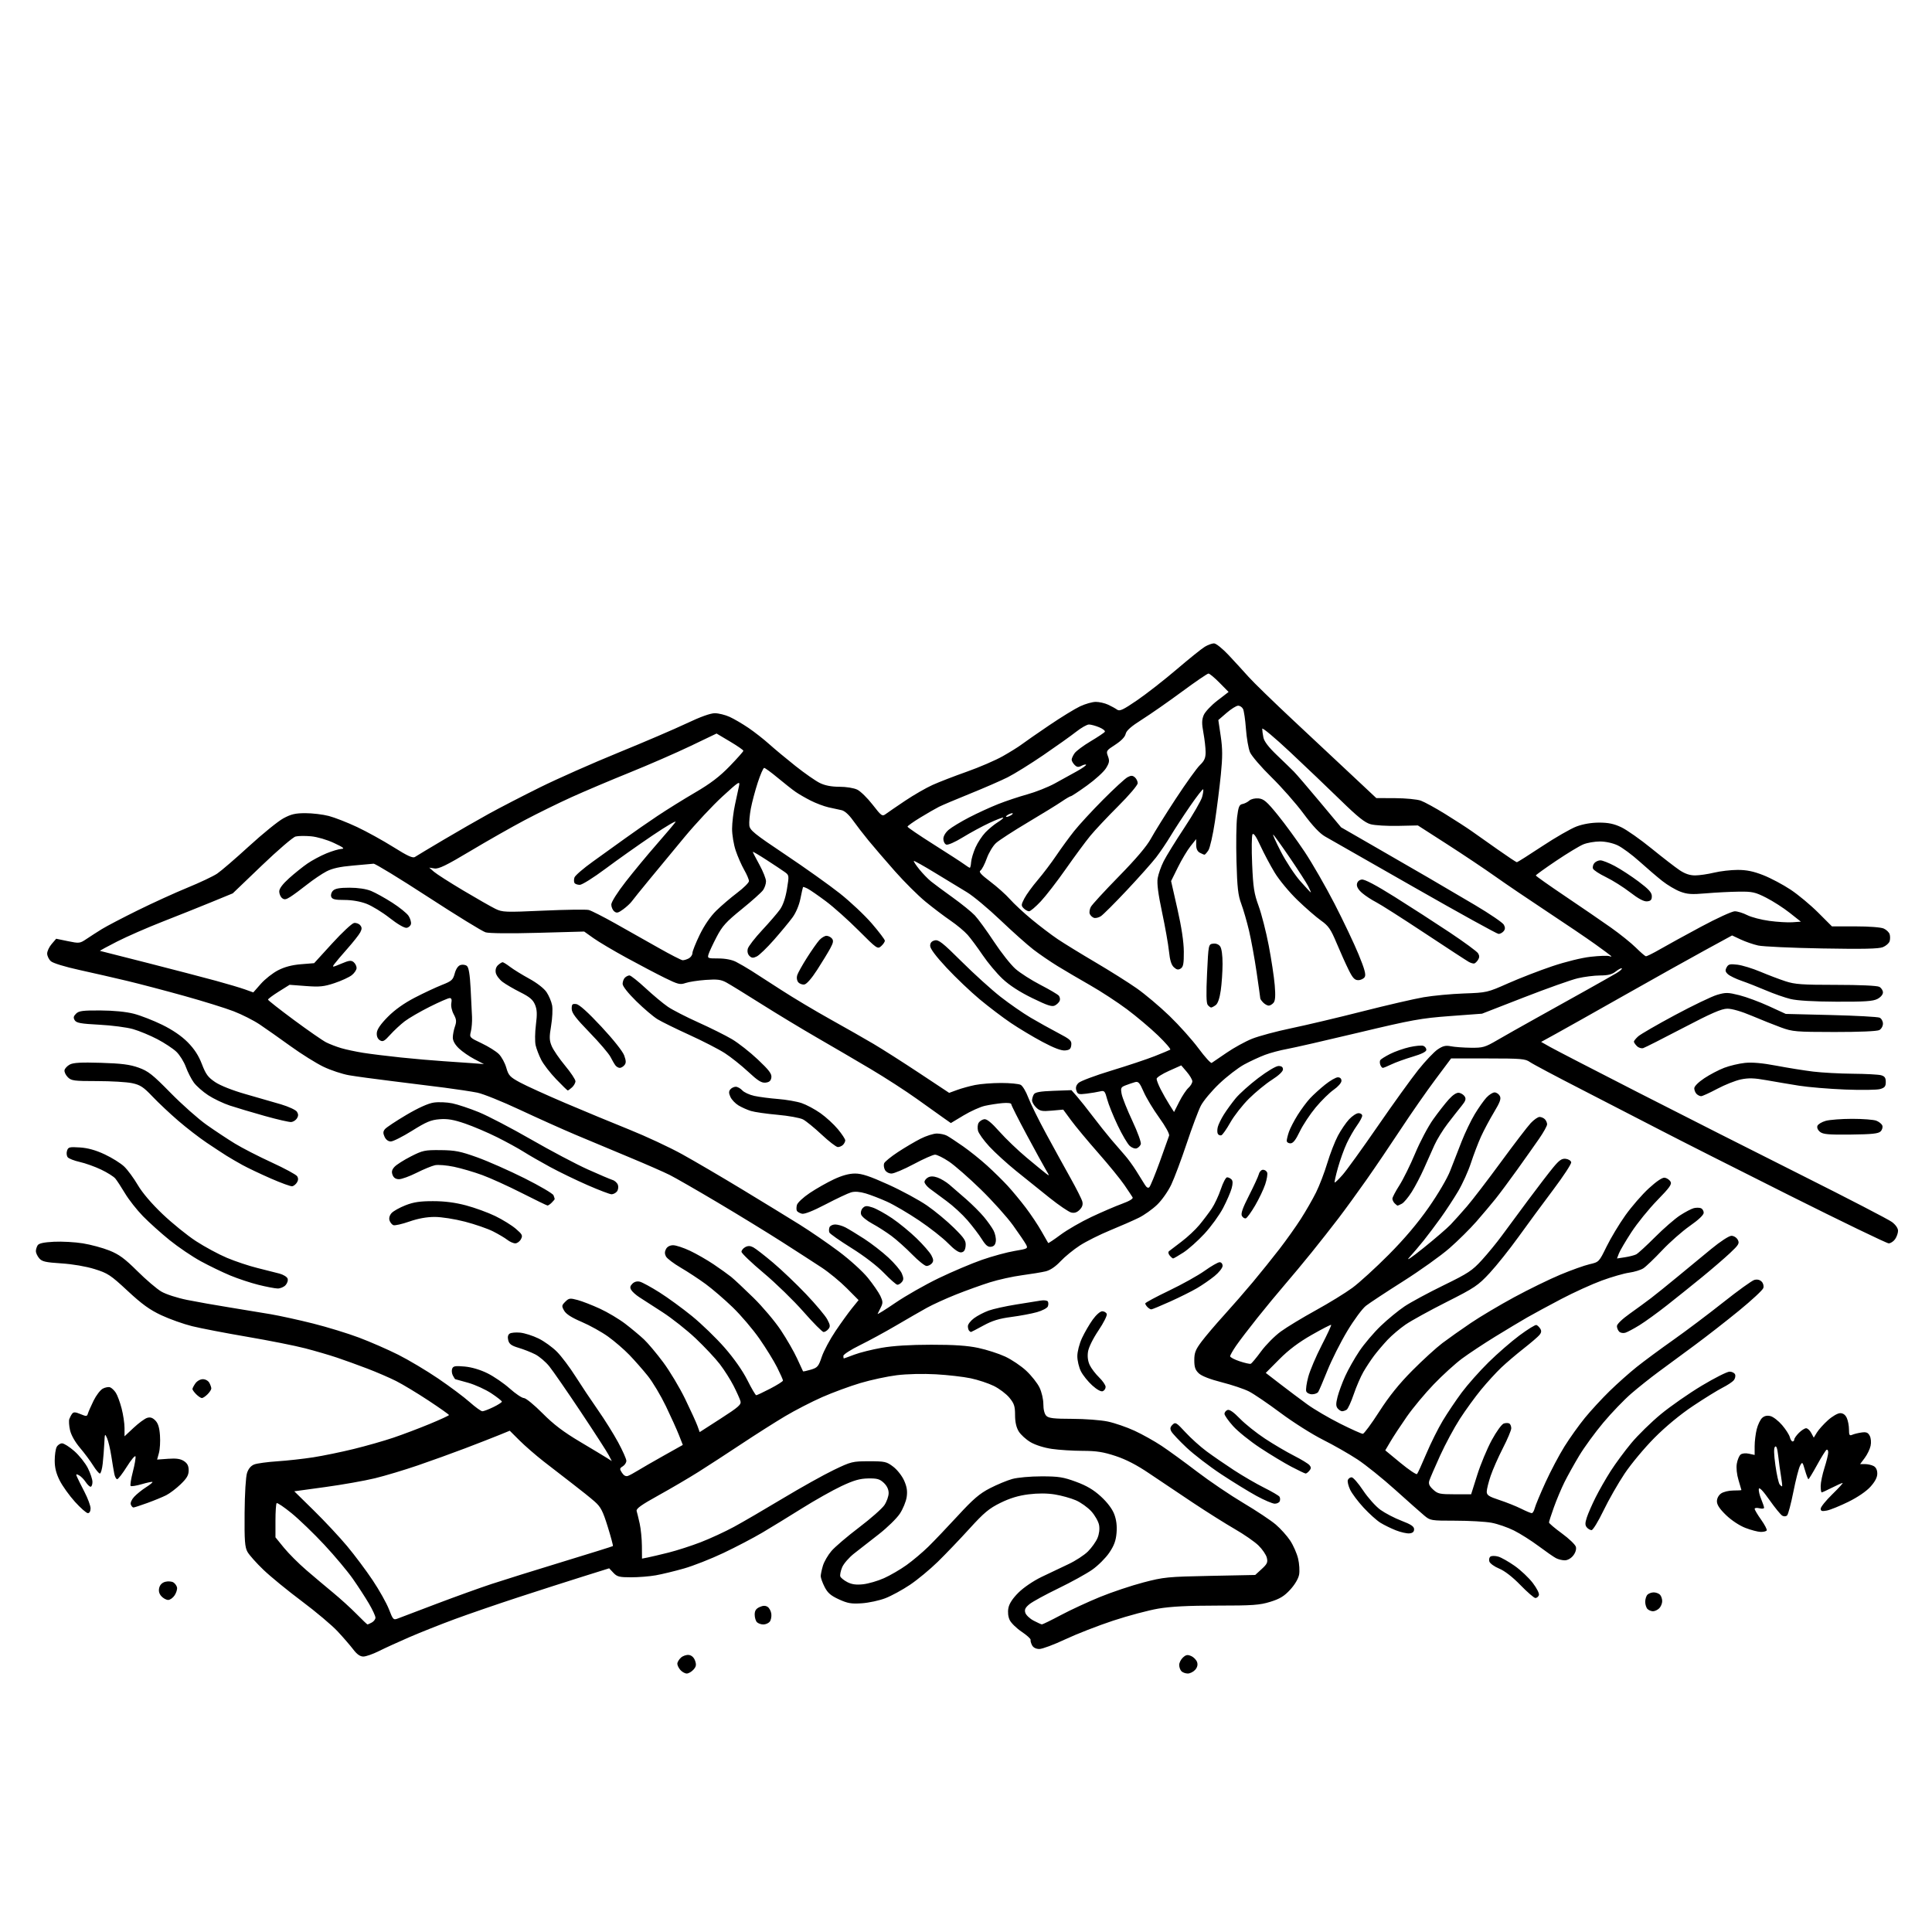 <svg version="1.1" xmlns="http://www.w3.org/2000/svg" xmlns:xlink="http://www.w3.org/1999/xlink" width="1024" height="1024" viewBox="0 0 1024 1024"><path stroke="none" fill="black" fill-rule="evenodd" d="M364.0,887.0C363.07,887.0 361.565,886.177 360.655,885.171C359.745,884.165 359.0,882.66 359.0,881.826C359.0,880.992 359.863,879.529 360.918,878.575C361.972,877.62 363.876,876.988 365.147,877.17C366.601,877.377 367.813,878.51 368.412,880.22C369.166,882.372 368.981,883.363 367.527,884.97C366.517,886.086 364.93,887.0 364.0,887.0zM629.545,887.0C628.365,887.0 626.86,886.46 626.2,885.8C625.54,885.14 625.0,883.635 625.0,882.455C625.0,881.275 625.902,879.494 627.004,878.496C628.633,877.022 629.459,876.888 631.417,877.78C632.742,878.384 634.131,879.838 634.503,881.011C634.945,882.404 634.575,883.812 633.435,885.072C632.475,886.132 630.725,887.0 629.545,887.0zM192.571,878.0C190.878,878.0 189.194,876.824 187.293,874.315C185.757,872.288 182.026,867.968 179.003,864.716C175.98,861.463 167.43,854.257 160.003,848.704C152.576,843.15 143.418,835.657 139.652,832.053C135.885,828.449 132.06,824.15 131.152,822.5C129.774,819.998 129.524,816.569 129.643,801.841C129.725,791.619 130.27,782.713 130.936,780.694C131.692,778.404 133.016,776.852 134.793,776.175C136.282,775.608 141.775,774.862 147.0,774.517C152.225,774.173 160.775,773.226 166.0,772.413C171.225,771.599 180.9,769.609 187.5,767.989C194.1,766.37 203.55,763.676 208.5,762.003C213.45,760.329 222.102,757.057 227.727,754.73C233.352,752.404 237.961,750.275 237.969,750.0C237.976,749.725 233.093,746.272 227.116,742.327C221.139,738.382 213.426,733.729 209.976,731.988C206.525,730.246 199.641,727.271 194.677,725.377C189.713,723.482 182.446,720.856 178.528,719.541C174.609,718.226 167.042,716.016 161.71,714.63C156.379,713.245 142.584,710.501 131.055,708.533C119.525,706.565 106.359,704.029 101.796,702.898C97.233,701.767 89.9,699.157 85.5,697.098C79.341,694.215 75.23,691.244 67.635,684.184C58.582,675.77 57.14,674.818 50.135,672.639C45.537,671.209 38.522,670.007 32.5,669.619C24.033,669.073 22.232,668.653 20.75,666.877C19.788,665.723 19.007,664.041 19.015,663.139C19.024,662.238 19.451,660.835 19.965,660.022C20.617,658.991 23.223,658.427 28.582,658.156C32.807,657.943 39.692,658.319 43.882,658.993C48.072,659.667 54.404,661.378 57.953,662.797C63.107,664.856 66.091,667.049 72.775,673.687C77.377,678.259 83.106,683.15 85.505,684.556C87.955,685.991 93.953,687.934 99.184,688.986C104.308,690.017 114.35,691.794 121.5,692.936C128.65,694.078 138.55,695.711 143.5,696.565C148.45,697.419 158.575,699.644 166.0,701.509C173.425,703.375 184.352,706.726 190.282,708.957C196.212,711.188 205.554,715.267 211.041,718.021C216.528,720.774 226.076,726.465 232.259,730.667C238.442,734.869 245.952,740.488 248.95,743.154C251.947,745.819 254.972,748.0 255.673,748.0C256.373,748.0 258.984,747.01 261.473,745.801C263.963,744.591 266.0,743.285 266.0,742.898C266.0,742.511 263.505,740.538 260.455,738.514C257.405,736.489 251.894,733.97 248.208,732.916C244.522,731.862 241.408,731.0 241.288,731.0C241.168,731.0 240.606,730.133 240.039,729.072C239.471,728.012 239.3,726.381 239.658,725.448C240.205,724.025 241.272,723.838 246.261,724.29C249.974,724.627 254.522,725.969 258.356,727.861C261.735,729.528 267.047,733.166 270.16,735.946C273.273,738.726 276.659,741.0 277.684,741.0C278.708,741.0 283.136,744.619 287.523,749.041C293.44,755.006 298.599,758.925 307.5,764.214C314.1,768.137 320.57,772.033 321.879,772.872L324.258,774.399L322.612,771.216C321.706,769.465 315.036,759.138 307.79,748.266C300.543,737.395 293.046,726.556 291.129,724.179C289.212,721.803 285.853,718.945 283.664,717.829C281.476,716.712 277.51,715.153 274.853,714.364C271.066,713.239 269.88,712.372 269.375,710.357C268.953,708.676 269.209,707.461 270.115,706.849C270.877,706.334 273.406,706.102 275.735,706.332C278.065,706.563 282.43,707.954 285.435,709.424C288.44,710.894 292.85,714.077 295.236,716.497C297.621,718.917 302.032,724.783 305.037,729.533C308.041,734.283 313.387,742.294 316.915,747.335C320.443,752.376 325.273,760.1 327.648,764.5C330.023,768.9 331.974,773.284 331.983,774.242C331.992,775.199 331.143,776.518 330.095,777.172C328.367,778.252 328.328,778.571 329.671,780.621C330.638,782.096 331.731,782.664 332.825,782.26C333.746,781.919 336.075,780.661 338.0,779.465C339.925,778.269 346.092,774.714 351.704,771.565L361.908,765.841L359.879,760.67C358.763,757.827 355.645,750.918 352.949,745.318C350.253,739.718 345.953,732.518 343.393,729.318C340.833,726.118 336.434,721.107 333.619,718.183C330.804,715.259 325.702,710.859 322.282,708.406C318.863,705.953 312.563,702.454 308.282,700.631C302.979,698.372 300.024,696.477 299.007,694.679C297.629,692.246 297.676,691.88 299.612,689.944C301.522,688.034 302.106,687.95 306.105,689.019C308.522,689.664 313.875,691.746 318.0,693.646C322.125,695.545 328.2,699.175 331.5,701.712C334.8,704.249 339.219,707.939 341.319,709.912C343.42,711.886 347.992,717.325 351.479,722.0C354.966,726.675 360.223,735.45 363.16,741.5C366.097,747.55 369.027,753.973 369.672,755.774L370.844,759.047L381.95,751.899C391.502,745.751 392.972,744.453 392.459,742.625C392.131,741.456 390.498,737.819 388.83,734.543C387.163,731.267 383.861,726.068 381.492,722.99C379.124,719.912 373.374,713.785 368.714,709.375C364.055,704.964 356.11,698.688 351.059,695.428C346.009,692.167 340.484,688.6 338.782,687.5C337.08,686.4 335.203,684.721 334.611,683.769C333.788,682.446 333.922,681.649 335.182,680.389C336.233,679.338 337.677,678.956 339.165,679.334C340.449,679.661 345.1,682.198 349.5,684.972C353.9,687.746 361.666,693.406 366.758,697.551C371.85,701.695 379.635,709.229 384.059,714.293C389.048,720.004 393.627,726.538 396.118,731.5C398.327,735.9 400.442,739.5 400.817,739.5C401.193,739.5 404.536,737.925 408.246,736.0C411.957,734.075 414.994,732.15 414.996,731.721C414.998,731.293 413.595,728.143 411.878,724.721C410.161,721.3 405.934,714.45 402.484,709.5C399.034,704.55 392.677,697.084 388.356,692.91C384.035,688.735 377.578,683.179 374.008,680.562C370.437,677.946 364.482,674.034 360.774,671.868C357.067,669.703 353.56,667.047 352.982,665.966C352.243,664.585 352.248,663.404 353.0,662.0C353.667,660.754 355.093,660 356.785,660.001C358.278,660.001 362.301,661.327 365.725,662.946C369.148,664.566 374.773,667.791 378.225,670.113C381.676,672.435 385.85,675.422 387.5,676.751C389.15,678.08 394.478,683.067 399.339,687.834C404.201,692.6 410.726,700.328 413.839,705.006C416.953,709.684 420.836,716.434 422.47,720.006C424.103,723.578 425.522,726.644 425.622,726.819C425.723,726.995 427.572,726.609 429.732,725.962C433.307,724.891 433.829,724.28 435.555,719.143C436.598,716.039 439.877,709.9 442.842,705.5C445.806,701.1 449.77,695.606 451.649,693.292L455.065,689.084L448.783,682.759C445.327,679.281 439.35,674.361 435.5,671.827C431.65,669.292 422.2,663.188 414.5,658.263C406.8,653.337 391.5,643.962 380.5,637.43C369.5,630.898 358.025,624.305 355.0,622.778C351.975,621.252 342.3,617.013 333.5,613.359C324.7,609.704 311.875,604.337 305.0,601.432C298.125,598.527 284.85,592.569 275.5,588.191C266.15,583.813 256.025,579.736 253.0,579.13C249.975,578.524 242.1,577.329 235.5,576.474C228.9,575.619 216.3,574.043 207.5,572.973C198.7,571.903 188.575,570.522 185.0,569.904C181.425,569.285 175.35,567.273 171.5,565.432C167.65,563.591 159.775,558.67 154.0,554.498C148.225,550.325 140.865,545.145 137.644,542.987C134.424,540.829 128.215,537.686 123.848,536.002C119.48,534.317 107.715,530.658 97.703,527.869C87.691,525.08 74.1,521.505 67.5,519.924C60.9,518.343 49.515,515.738 42.201,514.135C34.398,512.426 28.096,510.492 26.951,509.456C25.878,508.485 25,506.66 25,505.401C25,504.142 26.076,501.861 27.39,500.333L29.78,497.554L35.998,498.839C41.995,500.077 42.344,500.036 45.858,497.667C47.861,496.316 51.525,493.96 54.0,492.431C56.475,490.902 65.025,486.431 73.0,482.496C80.975,478.56 92.859,473.146 99.408,470.463C105.958,467.78 113.017,464.441 115.096,463.043C117.175,461.644 124.778,455.1 131.992,448.5C139.205,441.9 147.385,435.262 150.168,433.75C154.253,431.53 156.515,431 161.904,431C165.576,431 171.138,431.666 174.265,432.481C177.392,433.295 184.124,435.926 189.225,438.327C194.326,440.728 202.989,445.508 208.475,448.949C216.145,453.76 218.803,454.969 219.975,454.181C220.814,453.617 227.575,449.56 235.0,445.164C242.425,440.768 253.225,434.564 259.0,431.377C264.775,428.19 277.042,421.85 286.26,417.288C295.478,412.727 314.153,404.454 327.76,398.904C341.367,393.354 357.628,386.38 363.896,383.407C371.243,379.921 376.573,378.008 378.896,378.022C380.878,378.034 384.39,378.902 386.7,379.951C389.01,380.999 393.51,383.631 396.7,385.798C399.89,387.966 404.807,391.815 407.628,394.352C410.448,396.89 416.748,402.133 421.628,406.004C426.507,409.875 432.33,413.932 434.566,415.021C437.3,416.352 440.69,417 444.915,417.0C448.496,417.0 452.553,417.655 454.349,418.523C456.082,419.361 459.748,422.943 462.495,426.483C467.199,432.545 467.606,432.833 469.495,431.43C470.598,430.611 475.212,427.451 479.749,424.408C484.285,421.366 490.81,417.605 494.249,416.051C497.687,414.498 505.897,411.322 512.494,408.993C519.091,406.664 527.641,402.976 531.494,400.797C535.347,398.618 539.85,395.811 541.5,394.56C543.15,393.309 549.675,388.776 556.0,384.488C562.325,380.2 569.75,375.641 572.5,374.356C575.25,373.071 578.977,372.015 580.782,372.01C582.587,372.004 585.512,372.666 587.282,373.48C589.052,374.294 591.223,375.488 592.106,376.134C593.431,377.102 595.287,376.228 602.728,371.132C607.687,367.735 617.089,360.391 623.622,354.812C630.154,349.233 636.849,343.844 638.499,342.838C640.15,341.831 642.371,341.006 643.435,341.004C644.521,341.002 647.942,343.744 651.228,347.25C654.45,350.688 659.204,355.876 661.793,358.78C664.382,361.684 675.027,372.034 685.449,381.78C695.872,391.526 710.04,404.788 716.935,411.25L729.471,423L739.486,423.044C744.994,423.068 751.094,423.658 753.042,424.354C754.989,425.051 760.801,428.23 765.955,431.419C771.11,434.607 777.392,438.67 779.914,440.447C782.436,442.225 788.746,446.676 793.935,450.339C799.124,454.003 803.638,457.0 803.966,457.0C804.295,457.0 810.309,453.199 817.333,448.553C824.356,443.907 832.571,439.182 835.588,438.053C839.063,436.753 843.468,436.0 847.599,436C852.458,436 855.454,436.629 859.332,438.464C862.197,439.819 869.402,444.882 875.344,449.714C881.286,454.546 888.005,459.737 890.275,461.25C893.097,463.131 895.682,463.995 898.451,463.984C900.678,463.976 905.2,463.317 908.5,462.52C911.8,461.723 917.425,461.071 921.0,461.07C925.776,461.069 929.395,461.817 934.647,463.889C938.578,465.44 945.072,468.889 949.078,471.552C953.084,474.215 959.648,479.681 963.665,483.697L970.968,491.0L983.437,491.0C990.715,491 996.958,491.479 998.434,492.152C999.824,492.785 1001.226,494.135 1001.548,495.152C1001.871,496.168 1001.864,497.852 1001.534,498.892C1001.204,499.933 999.611,501.333 997.995,502.002C995.811,502.907 987.536,503.085 965.778,502.697C949.675,502.409 934.402,501.706 931.839,501.134C929.275,500.562 925.123,499.128 922.611,497.947L918.046,495.801L903.773,503.584C895.923,507.865 876.675,518.626 861.0,527.498C845.325,536.371 828.975,545.565 824.666,547.931L816.832,552.233L821.666,554.962C824.325,556.462 845.4,567.349 868.5,579.155C891.6,590.961 930.525,610.66 955.0,622.93C979.475,635.2 1000.962,646.333 1002.75,647.67C1004.716,649.141 1006.0,650.982 1006,652.328C1006,653.553 1005.299,655.555 1004.443,656.777C1003.587,658 1002.055,659 1001.04,659C1000.024,659 976.312,647.542 948.346,633.539C920.381,619.535 889.85,604.096 880.5,599.231C871.15,594.365 852.25,584.621 838.5,577.576C824.75,570.532 812.306,563.921 810.846,562.884C808.464,561.193 806.185,561 788.654,561L769.116,561.0L760.709,572.25C756.084,578.438 747.859,590.25 742.43,598.5C737.002,606.75 728.777,618.883 724.154,625.461C719.531,632.04 712.876,641.187 709.366,645.787C705.856,650.388 699.5,658.469 695.242,663.745C690.984,669.022 684.554,676.75 680.953,680.919C677.353,685.089 670.793,693.031 666.376,698.568C661.96,704.106 656.918,710.712 655.173,713.249C653.428,715.785 652,718.306 652.0,718.85C652.0,719.394 654.252,720.587 657.004,721.501C659.757,722.416 662.417,723.014 662.915,722.832C663.414,722.649 665.886,719.687 668.41,716.249C670.933,712.811 675.62,708.086 678.825,705.749C682.03,703.412 690.374,698.353 697.367,694.507C704.361,690.661 713.101,685.29 716.791,682.571C720.481,679.852 729.125,671.969 736.0,665.053C744.355,656.648 751.393,648.336 757.224,639.989C762.277,632.755 767.085,624.554 768.65,620.5C770.136,616.65 772.856,609.675 774.694,605.0C776.532,600.325 779.669,593.8 781.665,590.5C783.661,587.2 786.437,583.263 787.834,581.75C789.231,580.237 791.174,579.0 792.152,579.0C793.13,579.0 794.38,579.842 794.93,580.87C795.723,582.35 795.072,584.164 791.813,589.568C789.548,593.324 786.46,599.12 784.951,602.448C783.442,605.777 781.046,612.057 779.626,616.405C778.206,620.752 775.152,627.502 772.839,631.405C770.527,635.307 766.373,641.65 763.608,645.5C760.843,649.35 756.778,654.75 754.575,657.5C752.372,660.25 748.979,664.246 747.035,666.38C744.882,668.743 747.799,666.805 754.5,661.422C760.55,656.561 767.016,650.99 768.87,649.042C770.723,647.094 774.576,642.8 777.431,639.5C780.287,636.2 788.395,625.625 795.449,616.0C802.503,606.375 809.651,597.038 811.333,595.25C813.016,593.462 815.114,592.0 815.996,592.0C816.878,592 818.14,592.54 818.8,593.2C819.46,593.86 820,595.078 820,595.907C820,596.735 818.119,600.133 815.821,603.457C813.522,606.78 808.258,614.225 804.124,620.0C799.989,625.775 794.799,632.75 792.59,635.5C790.382,638.25 785.858,643.616 782.537,647.425C779.217,651.234 772.797,657.591 768.27,661.552C763.744,665.513 752.719,673.391 743.77,679.058C734.822,684.725 725.925,690.585 724.0,692.08C722.057,693.589 717.641,699.562 714.073,705.505C710.538,711.394 705.813,720.779 703.573,726.36C701.333,731.941 699.136,737.068 698.691,737.753C698.246,738.439 696.769,739.0 695.41,739.0C694.05,739.0 692.667,738.297 692.337,737.437C692.007,736.577 692.498,733.089 693.427,729.687C694.356,726.284 697.544,718.791 700.511,713.036C703.478,707.281 705.741,702.408 705.54,702.207C705.339,702.006 700.686,704.402 695.201,707.533C688.309,711.465 683.01,715.456 678.054,720.446L670.88,727.668L678.549,733.584C682.767,736.838 689.206,741.67 692.859,744.323C696.511,746.976 704.374,751.588 710.332,754.573C716.289,757.558 721.689,759.979 722.332,759.953C722.974,759.927 726.875,754.649 731.0,748.225C736.239,740.065 741.514,733.507 748.5,726.468C754.0,720.926 761.2,714.354 764.5,711.863C767.8,709.373 774.571,704.585 779.548,701.222C784.524,697.86 794.874,691.708 802.548,687.553C810.221,683.397 821.225,678.022 827.0,675.609C832.775,673.196 839.75,670.703 842.5,670.069C847.482,668.921 847.515,668.887 851.5,660.743C853.7,656.247 858.183,648.793 861.463,644.178C864.743,639.563 870.342,633.115 873.906,629.849C878.046,626.056 881.092,624.018 882.341,624.206C883.416,624.368 884.777,625.269 885.366,626.208C886.258,627.631 885.089,629.298 878.352,636.208C873.906,640.769 867.745,648.374 864.663,653.109C861.58,657.844 858.604,662.91 858.05,664.368L857.043,667.017L861.272,666.371C863.597,666.016 866.28,665.326 867.234,664.836C868.188,664.347 872.688,660.22 877.234,655.665C881.78,651.11 887.741,645.929 890.48,644.153C893.219,642.376 896.48,640.667 897.727,640.354C898.975,640.04 900.672,640.044 901.498,640.361C902.324,640.678 903.0,641.769 903.0,642.785C903,643.949 900.282,646.53 895.658,649.759C891.619,652.579 884.982,658.428 880.908,662.758C876.833,667.087 872.375,671.353 871.0,672.237C869.625,673.121 866.25,674.156 863.5,674.538C860.75,674.92 854.225,676.799 849.0,678.714C843.775,680.628 834.1,685.031 827.5,688.497C820.9,691.963 812.8,696.346 809.5,698.237C806.2,700.127 798.55,704.717 792.5,708.436C786.45,712.155 778.543,717.386 774.93,720.06C771.316,722.734 764.56,728.878 759.916,733.711C755.272,738.545 748.871,746.226 745.692,750.781C742.513,755.336 738.631,761.234 737.066,763.889L734.219,768.716L742.292,775.376C746.732,779.039 750.678,781.69 751.062,781.268C751.446,780.846 753.656,776.0 755.975,770.5C758.293,765.0 762.218,757.125 764.696,753.0C767.174,748.875 771.717,742.125 774.791,738.0C777.866,733.875 784.233,726.703 788.941,722.063C793.648,717.423 801.049,710.993 805.387,707.775C809.725,704.558 813.743,702.081 814.316,702.272C814.889,702.463 815.813,703.342 816.371,704.226C817.097,705.377 816.975,706.325 815.942,707.572C815.149,708.528 811.35,711.783 807.5,714.803C803.65,717.824 798.32,722.366 795.656,724.898C792.992,727.429 788.217,732.65 785.046,736.5C781.875,740.35 776.808,747.325 773.785,752.0C770.763,756.675 766.038,765.45 763.286,771.5C760.534,777.55 757.965,783.507 757.577,784.739C757.043,786.437 757.526,787.583 759.582,789.489C762.045,791.771 763.086,792.0 771.012,792.0L779.732,792.0L782.967,781.75C784.746,776.112 788.206,767.81 790.655,763.3C793.159,758.689 795.955,754.832 797.045,754.486C798.11,754.148 799.436,754.152 799.991,754.494C800.546,754.837 801.0,755.973 801.0,757.018C801.0,758.063 799.005,762.796 796.566,767.535C794.128,772.274 791.203,778.905 790.066,782.27C788.93,785.635 788.0,789.389 788.0,790.613C788,792.473 789.105,793.201 794.75,795.057C798.462,796.279 803.623,798.34 806.217,799.639C808.811,800.938 811.35,802.0 811.858,802.0C812.367,802.0 813.083,800.806 813.449,799.346C813.816,797.886 816.369,791.76 819.123,785.731C821.877,779.703 826.42,771.11 829.218,766.635C832.016,762.161 836.88,755.35 840.026,751.5C843.173,747.65 849.066,741.259 853.124,737.298C857.181,733.337 863.65,727.581 867.5,724.507C871.35,721.433 880.056,714.999 886.846,710.209C893.636,705.419 905.561,696.445 913.346,690.267C921.131,684.088 928.551,678.742 929.835,678.387C931.323,677.975 932.72,678.291 933.687,679.259C934.569,680.14 934.949,681.585 934.594,682.704C934.258,683.763 928.474,689.138 921.741,694.647C915.009,700.157 904.325,708.481 898.0,713.145C891.675,717.81 883.125,724.112 879.0,727.151C874.875,730.189 868.412,735.336 864.638,738.588C860.864,741.84 854.192,748.775 849.81,754.0C845.428,759.225 839.68,767.1 837.035,771.5C834.391,775.9 830.882,782.2 829.238,785.5C827.595,788.8 825.069,794.789 823.625,798.81C822.181,802.83 821,806.487 821.0,806.937C821.0,807.386 824.083,810.004 827.851,812.753C831.619,815.502 834.95,818.702 835.254,819.864C835.59,821.149 835.033,822.96 833.831,824.488C832.665,825.971 830.833,827.0 829.362,827.0C827.99,827.0 825.886,826.481 824.684,825.848C823.483,825.214 819.35,822.344 815.5,819.47C811.65,816.596 805.779,812.879 802.453,811.211C799.128,809.542 793.758,807.687 790.52,807.088C787.282,806.49 778.675,806.0 771.393,806.0C758.415,806.0 758.088,805.946 754.86,803.25C753.049,801.737 746.152,795.623 739.533,789.662C732.915,783.702 723.9,776.449 719.5,773.545C715.1,770.641 706.837,765.926 701.138,763.067C695.438,760.208 685.339,753.812 678.696,748.854C672.052,743.896 664.516,738.775 661.949,737.474C659.382,736.174 652.899,733.996 647.542,732.636C641.388,731.073 636.918,729.332 635.401,727.907C633.523,726.143 633.0,724.622 633.0,720.926C633.0,716.988 633.649,715.337 636.895,711.017C639.038,708.165 644.338,701.933 648.675,697.166C653.011,692.4 659.937,684.45 664.066,679.5C668.195,674.55 674.528,666.675 678.139,662.0C681.75,657.325 686.864,650.127 689.503,646.004C692.142,641.882 695.758,635.582 697.538,632.004C699.318,628.427 701.992,621.45 703.48,616.5C704.968,611.55 707.498,605.025 709.102,602.0C710.706,598.975 713.387,595.038 715.06,593.25C716.733,591.462 718.979,590.0 720.051,590.0C721.123,590.0 722.0,590.607 722.0,591.35C722.0,592.092 720.733,594.455 719.184,596.6C717.635,598.745 715.209,602.975 713.794,606.0C712.378,609.025 710.281,614.848 709.133,618.94C707.986,623.032 707.206,626.539 707.4,626.733C707.594,626.928 709.497,625.102 711.627,622.676C713.757,620.25 722.133,608.643 730.239,596.883C738.345,585.122 748.02,571.691 751.739,567.036C755.458,562.381 760.075,557.51 762.0,556.211C764.778,554.336 766.222,553.993 769.0,554.546C770.925,554.929 775.65,555.281 779.5,555.328C785.951,555.408 787.049,555.095 793.5,551.34C797.35,549.099 806.575,543.887 814.0,539.759C821.425,535.63 833.35,528.985 840.5,524.991C847.65,520.998 854.986,516.84 856.803,515.751C858.619,514.663 859.88,513.547 859.605,513.272C859.33,512.997 857.896,513.723 856.418,514.886C854.414,516.462 852.301,517.004 848.115,517.015C845.027,517.023 839.665,517.698 836.199,518.515C832.734,519.332 819.909,523.887 807.699,528.638L785.5,537.275L768.5,538.539C753.205,539.677 748.34,540.558 720.0,547.328C702.675,551.466 685.618,555.367 682.095,555.998C678.572,556.628 673.349,558.02 670.49,559.09C667.63,560.16 662.671,562.454 659.468,564.188C656.266,565.923 650.309,570.511 646.231,574.385C642.153,578.259 637.745,583.544 636.435,586.129C635.124,588.714 631.749,597.731 628.934,606.165C626.119,614.599 622.458,624.367 620.799,627.871C619.112,631.433 615.796,636.145 613.279,638.557C610.802,640.931 606.463,644.016 603.638,645.413C600.812,646.81 594.0,649.801 588.5,652.058C583.0,654.315 575.748,657.939 572.385,660.111C569.022,662.282 564.398,666.056 562.11,668.498C559.427,671.361 556.627,673.255 554.225,673.833C552.176,674.326 546.53,675.258 541.678,675.904C536.826,676.55 529.176,678.237 524.678,679.654C520.18,681.071 512.111,683.976 506.747,686.109C501.382,688.241 494.407,691.418 491.247,693.168C488.086,694.918 480.758,699.136 474.962,702.542C469.166,705.947 460.503,710.658 455.712,713.011C450.92,715.363 447.0,717.898 447.0,718.644C447.0,719.39 447.113,720 447.25,719.999C447.387,719.999 449.872,719.098 452.77,717.996C455.669,716.894 462.194,715.263 467.27,714.37C473.338,713.303 482.324,712.743 493.5,712.735C505.724,712.727 512.748,713.201 518.5,714.422C522.9,715.356 529.3,717.414 532.723,718.995C536.146,720.576 541.19,723.968 543.931,726.533C546.673,729.097 549.835,733.093 550.958,735.413C552.109,737.791 553,741.644 553,744.244C553.0,747.104 553.597,749.454 554.571,750.429C555.826,751.683 558.6,752.004 568.321,752.017C575.02,752.027 583.498,752.67 587.163,753.447C590.828,754.224 597.2,756.418 601.323,758.323C605.447,760.228 611.898,763.832 615.66,766.331C619.422,768.831 627.886,774.987 634.47,780.012C641.053,785.037 652.085,792.504 658.985,796.605C665.886,800.707 673.618,805.846 676.168,808.025C678.717,810.204 682.156,814.03 683.81,816.526C685.463,819.023 687.355,823.313 688.014,826.06C688.673,828.807 688.912,832.657 688.544,834.617C688.144,836.751 686.246,839.948 683.812,842.589C680.641,846.029 678.323,847.437 673.268,848.999C667.631,850.74 663.969,851.0 645.071,851.0C629.763,851.0 620.57,851.472 613.926,852.599C608.742,853.479 597.975,856.349 590.0,858.978C582.025,861.607 570.6,866.062 564.611,868.879C558.622,871.695 552.45,874.0 550.896,874.0C549.113,874.0 547.683,873.277 547.022,872.041C546.445,870.963 546.092,869.663 546.236,869.152C546.381,868.641 544.254,866.71 541.509,864.862C538.764,863.013 535.909,860.224 535.164,858.665C534.315,856.888 534.057,854.512 534.471,852.301C534.91,849.963 536.715,847.198 539.817,844.113C542.505,841.438 547.694,837.911 552.0,835.831C556.125,833.839 562.553,830.781 566.284,829.037C570.015,827.293 574.678,824.255 576.646,822.288C578.613,820.32 580.884,817.128 581.693,815.193C582.603,813.015 582.919,810.384 582.524,808.279C582.174,806.41 580.334,803.161 578.435,801.06C576.537,798.958 572.82,796.308 570.176,795.171C567.532,794.034 562.537,792.647 559.077,792.09C554.96,791.427 550.143,791.406 545.142,792.029C539.828,792.692 535.302,794.063 530.285,796.528C524.236,799.502 521.569,801.725 513.785,810.287C508.678,815.904 501.125,823.797 497.0,827.826C492.875,831.855 486.262,837.326 482.304,839.984C478.346,842.642 472.496,845.83 469.304,847.068C466.112,848.307 460.497,849.522 456.827,849.769C451.214,850.146 449.277,849.816 444.64,847.693C440.331,845.72 438.676,844.285 437.063,841.124C435.929,838.9 435.0,836.326 435.0,835.406C435.0,834.485 435.522,831.989 436.161,829.858C436.799,827.728 438.836,824.215 440.688,822.051C442.54,819.888 449.105,814.289 455.277,809.608C461.45,804.927 467.512,799.585 468.75,797.737C469.988,795.889 471.0,793.02 471.0,791.362C471,789.413 470.087,787.492 468.415,785.924C466.265,783.908 464.869,783.518 460.123,783.604C455.699,783.685 452.516,784.601 445.959,787.682C441.306,789.867 431.875,795.182 425.0,799.491C418.125,803.801 408.675,809.588 404.0,812.351C399.325,815.114 390.1,819.94 383.5,823.075C376.9,826.211 367.45,829.929 362.5,831.339C357.55,832.748 350.83,834.373 347.566,834.951C344.303,835.528 338.419,836.0 334.491,836.0C328.261,836.0 327.063,835.696 325.112,833.62L322.876,831.239L308.688,835.681C300.885,838.123 285.5,843.066 274.5,846.664C263.5,850.262 248.425,855.449 241.0,858.191C233.575,860.933 222.775,865.222 217.0,867.723C211.225,870.223 203.925,873.559 200.779,875.135C197.632,876.711 193.938,878.0 192.571,878.0zM194.782,861.0C194.974,861.0 196.002,860.534 197.066,859.965C198.13,859.395 199.0,858.234 199.0,857.383C199.0,856.532 197.451,853.194 195.558,849.964C193.666,846.735 189.819,840.809 187.01,836.796C184.201,832.783 177.403,824.673 171.902,818.773C166.401,812.874 158.604,805.354 154.577,802.063C150.549,798.772 146.972,796.361 146.627,796.706C146.282,797.051 146.0,801.267 146.0,806.075L146.0,814.817L150.496,820.336C152.968,823.371 158.297,828.7 162.336,832.177C166.376,835.655 172.79,841.061 176.59,844.192C180.391,847.322 185.96,852.385 188.966,855.442C191.972,858.499 194.589,861.0 194.782,861.0zM404.578,861.0C403.38,861.0 401.86,860.46 401.2,859.8C400.54,859.14 400.0,857.33 400.0,855.779C400.0,853.717 400.694,852.641 402.578,851.783C404.401,850.952 405.645,850.915 406.828,851.655C407.747,852.231 408.645,853.921 408.822,855.411C408.999,856.902 408.607,858.769 407.95,859.56C407.293,860.352 405.775,861.0 404.578,861.0zM552.225,860.956C552.624,860.98 557.124,858.779 562.225,856.065C567.326,853.35 576.675,849.017 583.0,846.435C589.325,843.853 599.675,840.387 606.0,838.732C616.843,835.895 618.864,835.696 641.392,835.244L665.285,834.766L668.72,831.618C671.654,828.929 672.05,828.049 671.434,825.594C671.037,824.013 669.038,821.093 666.991,819.107C664.943,817.12 659.357,813.246 654.575,810.497C649.794,807.749 639.721,801.409 632.191,796.408C624.661,791.408 614.225,784.415 609.0,780.868C602.584,776.513 596.833,773.54 591.285,771.71C584.763,769.559 581.156,768.996 573.785,768.98C568.678,768.969 561.37,768.508 557.545,767.955C553.425,767.36 548.815,765.909 546.233,764.396C543.836,762.992 541.005,760.415 539.941,758.671C538.648,756.55 538.006,753.671 538.004,749.978C538.001,745.312 537.531,743.887 534.98,740.791C533.318,738.776 529.598,735.972 526.712,734.56C523.826,733.148 518.323,731.331 514.483,730.521C510.642,729.711 502.325,728.759 496.0,728.404C489.252,728.026 480.721,728.226 475.354,728.888C470.323,729.508 461.636,731.374 456.048,733.034C450.461,734.694 441.341,738.054 435.781,740.501C430.221,742.947 421.358,747.515 416.086,750.652C410.814,753.788 400.425,760.387 393.0,765.316C385.575,770.245 375.299,776.925 370.165,780.16C365.031,783.395 355.455,789.013 348.887,792.644C339.875,797.626 337.064,799.647 337.435,800.874C337.705,801.768 338.429,804.75 339.042,807.5C339.656,810.25 340.186,815.559 340.219,819.299L340.279,826.098L343.39,825.482C345.1,825.143 350.063,823.974 354.419,822.883C358.774,821.792 366.424,819.321 371.419,817.393C376.413,815.464 384.325,811.811 389.0,809.275C393.675,806.738 405.328,799.954 414.895,794.199C424.462,788.444 436.612,781.659 441.895,779.121C451.137,774.68 451.843,774.506 460.575,774.503C469.043,774.5 469.903,774.693 473.443,777.392C475.548,778.995 478.118,782.274 479.215,784.754C480.68,788.065 481.027,790.337 480.551,793.511C480.197,795.868 478.565,799.824 476.923,802.303C475.281,804.781 470.281,809.665 465.812,813.155C461.343,816.645 455.466,821.23 452.752,823.345C450.039,825.46 447.156,828.775 446.347,830.712C445.538,832.649 445.105,834.832 445.386,835.564C445.667,836.296 447.353,837.648 449.133,838.569C451.458,839.771 453.793,840.089 457.434,839.699C460.22,839.401 465.2,837.954 468.5,836.484C471.8,835.014 477.2,831.873 480.5,829.504C483.8,827.136 488.975,822.773 492.0,819.809C495.025,816.846 502.076,809.451 507.67,803.377C515.827,794.518 519.191,791.635 524.67,788.81C528.426,786.872 533.75,784.66 536.5,783.894C539.318,783.108 546.082,782.5 552.0,782.5C561.082,782.5 563.553,782.888 570.301,785.37C575.944,787.446 579.59,789.6 583.482,793.158C586.864,796.249 589.493,799.724 590.558,802.512C591.705,805.515 592.104,808.727 591.795,812.455C591.452,816.596 590.49,819.213 587.919,822.999C586.039,825.77 581.999,829.796 578.942,831.947C575.885,834.098 567.785,838.566 560.942,841.876C554.099,845.186 547.205,848.957 545.622,850.255C543.402,852.076 542.904,853.121 543.443,854.821C543.828,856.033 545.798,857.9 547.821,858.969C549.845,860.037 551.826,860.931 552.225,860.956zM210.955,857.806C212.355,857.262 221.6,853.752 231.5,850.004C241.4,846.257 254.45,841.557 260.5,839.559C266.55,837.561 283.425,832.29 298.0,827.847C312.575,823.403 324.657,819.626 324.849,819.452C325.041,819.278 323.807,814.662 322.109,809.193C319.504,800.809 318.421,798.721 315.205,795.875C313.106,794.019 307.857,789.8 303.54,786.5C299.223,783.2 292.272,777.823 288.095,774.551C283.918,771.279 278.178,766.287 275.341,763.457L270.182,758.312L264.341,760.696C261.128,762.007 253.1,765.135 246.5,767.646C239.9,770.158 228.65,774.219 221.5,776.672C214.35,779.125 204.089,782.205 198.697,783.516C193.306,784.826 181.488,786.916 172.435,788.159L155.975,790.418L166.36,800.616C172.072,806.225 180.002,814.713 183.982,819.478C187.961,824.243 194.06,832.393 197.534,837.589C201.009,842.785 204.877,849.682 206.131,852.916C208.312,858.542 208.519,858.752 210.955,857.806zM876.129,854.0C875.178,854.0 873.86,853.46 873.2,852.8C872.54,852.14 872.0,850.43 872.0,849.0C872.0,847.57 872.54,845.86 873.2,845.2C873.86,844.54 875.345,844.0 876.5,844.0C877.655,844.0 879.14,844.54 879.8,845.2C880.46,845.86 881.0,847.403 881.0,848.629C881.0,849.854 880.293,851.564 879.429,852.429C878.564,853.293 877.079,854.0 876.129,854.0zM89.132,848.0C88.13,848.0 86.512,847.118 85.536,846.04C84.334,844.712 83.967,843.267 84.397,841.556C84.805,839.93 85.971,838.794 87.67,838.368C89.122,838.004 91.027,838.157 91.905,838.71C92.782,839.262 93.65,840.476 93.833,841.406C94.016,842.337 93.443,844.201 92.56,845.549C91.677,846.897 90.134,848.0 89.132,848.0zM813.781,846.977C813.077,846.964 809.509,843.878 805.852,840.118C801.667,835.815 797.497,832.582 794.596,831.391C792.061,830.351 789.717,828.656 789.387,827.625C789.056,826.594 789.344,825.405 790.027,824.983C790.709,824.562 792.551,824.584 794.12,825.034C795.688,825.484 799.586,827.686 802.781,829.928C805.977,832.169 810.307,836.252 812.403,839.001C814.608,841.892 815.972,844.631 815.639,845.499C815.322,846.325 814.486,846.99 813.781,846.977zM747.0,812.725C745.625,812.849 742.391,812.116 739.813,811.096C737.236,810.076 733.557,808.271 731.639,807.086C729.72,805.9 725.722,802.307 722.754,799.101C719.785,795.894 716.565,791.604 715.598,789.566C714.631,787.528 714.087,785.217 714.388,784.43C714.69,783.644 715.592,783.0 716.392,783.0C717.192,783.0 719.937,786.144 722.491,789.987C725.046,793.829 729.173,798.442 731.664,800.237C734.154,802.031 739.186,804.646 742.846,806.046C747.912,807.985 749.5,809.059 749.5,810.546C749.5,811.903 748.737,812.569 747.0,812.725zM933.191,811.948C931.711,811.919 928.082,810.967 925.126,809.832C921.973,808.621 917.737,805.826 914.876,803.068C911.471,799.786 910.0,797.575 910.0,795.741C910.0,794.159 910.885,792.494 912.223,791.557C913.445,790.701 916.37,790.0 918.723,790.0C921.075,790.0 922.995,789.888 922.989,789.75C922.983,789.612 922.292,787.25 921.452,784.5C920.539,781.509 920.173,778.017 920.541,775.808C920.88,773.777 921.778,771.599 922.537,770.969C923.355,770.291 925.158,770.096 926.959,770.491L930.0,771.159L930.0,766.522C930.0,763.972 930.496,759.914 931.103,757.504C931.71,755.095 933.007,752.399 933.986,751.513C935.185,750.428 936.625,750.119 938.401,750.565C939.851,750.929 942.621,753.076 944.556,755.336C946.491,757.597 948.331,760.471 948.645,761.723C948.96,762.975 949.618,764.0 950.108,764.0C950.599,764.0 951.0,763.53 951.0,762.955C951.0,762.38 952.105,760.805 953.455,759.455C954.805,758.105 956.529,757.0 957.286,757.0C958.043,757.0 959.262,758.122 959.996,759.493L961.33,761.986L963.006,759.243C963.927,757.734 966.554,754.812 968.843,752.75C971.147,750.674 974.049,749.0 975.342,749.0C976.876,749.0 978.078,749.875 978.839,751.547C979.478,752.948 980.0,755.696 980.0,757.654C980.0,760.667 980.269,761.097 981.75,760.455C982.712,760.037 984.923,759.494 986.662,759.249C989.146,758.898 990.071,759.264 990.978,760.96C991.646,762.207 991.848,764.464 991.457,766.309C991.085,768.064 989.682,770.962 988.34,772.75L985.898,776.0L988.515,776.0C989.954,776.0 992.002,776.466 993.066,777.035C994.31,777.701 995.0,779.127 995.0,781.032C995.0,783.033 993.822,785.298 991.369,788.014C989.162,790.457 984.552,793.598 979.619,796.021C975.153,798.214 970.038,800.288 968.25,800.629C965.666,801.123 965.0,800.918 965.0,799.63C965.0,798.74 967.77,795.308 971.156,792.005C974.542,788.702 977.003,786.0 976.623,786.0C976.244,786.0 973.713,787.125 971.0,788.5C968.287,789.875 965.827,791.0 965.533,791.0C965.24,791.0 965.0,789.484 965.0,787.63C965.0,785.777 965.9,781.443 967.0,778.0C968.1,774.557 969.0,770.872 969.0,769.811C969.0,768.75 968.589,768.136 968.088,768.446C967.586,768.756 965.324,772.382 963.062,776.505C960.799,780.627 958.749,784.0 958.504,784.0C958.26,784.0 957.441,781.875 956.684,779.279C955.351,774.708 955.267,774.632 954.054,776.9C953.364,778.188 951.775,784.398 950.523,790.699C949.27,797 947.783,802.617 947.219,803.181C946.611,803.789 945.568,803.858 944.658,803.348C943.814,802.876 940.746,799.117 937.84,794.995C934.393,790.105 932.44,788.074 932.223,789.152C932.041,790.06 932.591,792.478 933.446,794.524C934.301,796.57 935.0,798.648 935.0,799.141C935.0,799.634 933.875,799.756 932.5,799.411C931.125,799.066 930.0,799.203 930.0,799.716C930.0,800.228 931.552,802.832 933.45,805.5C935.347,808.169 936.671,810.723 936.391,811.176C936.111,811.629 934.671,811.977 933.191,811.948zM843.567,811.0C842.84,811.0 841.699,810.342 841.032,809.539C840.081,808.393 840.085,807.259 841.048,804.289C841.723,802.205 843.805,797.443 845.673,793.706C847.541,789.97 851.141,783.67 853.674,779.706C856.207,775.743 861.143,769.057 864.644,764.848C868.144,760.64 875.199,753.741 880.321,749.517C885.443,745.293 895.2,738.499 902.002,734.419C908.805,730.338 915.426,727.0 916.717,727.0C918.007,727.0 919.324,727.681 919.643,728.513C919.963,729.345 919.639,730.73 918.925,731.591C918.21,732.452 915.512,734.227 912.93,735.536C910.347,736.845 903.343,741.179 897.367,745.167C890.557,749.711 882.922,756.016 876.917,762.055C871.646,767.355 864.522,775.895 861.086,781.032C857.65,786.169 852.6,795.013 849.864,800.686C847.128,806.359 844.294,811.0 843.567,811.0zM46.584,802.0C45.805,802.0 42.734,799.31 39.759,796.023C36.784,792.736 33.147,787.667 31.675,784.759C29.776,781.006 29.0,777.933 29,774.17C29,771.254 29.466,767.998 30.035,766.934C30.605,765.87 31.891,765.0 32.894,765.0C33.898,765.0 36.828,766.857 39.407,769.127C41.985,771.396 45.198,775.431 46.547,778.093C47.896,780.755 49.0,784.073 49.0,785.467C49.0,786.86 48.56,788.0 48.023,788.0C47.486,788.0 46.297,786.857 45.381,785.459C44.466,784.062 42.891,782.477 41.882,781.937C40.349,781.117 40.17,781.247 40.789,782.728C41.197,783.702 42.986,787.3 44.765,790.721C46.544,794.143 48.0,798.081 48.0,799.471C48.0,800.986 47.432,802.0 46.584,802.0zM70.723,799.0C70.291,799.0 69.669,798.302 69.342,797.449C68.998,796.551 69.748,794.816 71.123,793.329C72.431,791.917 75.23,789.657 77.344,788.308C79.459,786.959 81.018,785.684 80.808,785.475C80.599,785.265 78.049,785.791 75.143,786.643C72.236,787.495 69.581,787.914 69.242,787.575C68.903,787.236 69.432,783.848 70.418,780.046C71.404,776.244 72.029,772.588 71.808,771.923C71.586,771.257 69.529,773.702 67.238,777.356C64.947,781.01 62.642,784.0 62.116,784.0C61.589,784.0 60.906,782.763 60.597,781.25C60.288,779.737 59.571,775.474 59.003,771.775C58.434,768.077 57.423,763.802 56.755,762.275C55.594,759.625 55.528,759.747 55.281,765.0C55.138,768.025 54.76,772.862 54.439,775.75C54.118,778.638 53.444,781.0 52.941,781.0C52.437,781.0 50.834,779.087 49.377,776.75C47.921,774.413 44.781,770.196 42.399,767.381C39.754,764.254 37.697,760.606 37.113,758.008C36.587,755.668 36.417,753.022 36.734,752.127C37.051,751.232 37.735,749.95 38.254,749.278C38.992,748.323 39.95,748.37 42.643,749.495C45.775,750.804 46.134,750.778 46.591,749.217C46.868,748.273 48.219,745.202 49.594,742.394C50.97,739.585 53.168,736.713 54.48,736.011C55.792,735.309 57.544,734.995 58.374,735.313C59.204,735.632 60.562,736.929 61.391,738.196C62.22,739.463 63.596,743.182 64.449,746.46C65.302,749.738 66.0,754.412 66.0,756.847L66.0,761.274L70.826,756.759C73.48,754.277 76.683,751.918 77.944,751.518C79.604,750.991 80.804,751.36 82.301,752.856C83.775,754.331 84.487,756.591 84.788,760.751C85.02,763.957 84.773,768.161 84.24,770.094L83.269,773.608L89.128,773.184C93.436,772.873 95.649,773.195 97.493,774.403C99.323,775.602 100.0,776.929 100.0,779.315C100.0,781.851 99.047,783.503 95.75,786.683C93.412,788.938 89.957,791.56 88.071,792.509C86.186,793.459 81.688,795.308 78.076,796.618C74.464,797.928 71.155,799.0 70.723,799.0zM675.643,796.986C674.464,796.978 670.147,795.144 666.048,792.91C661.949,790.676 653.482,785.472 647.232,781.345C640.982,777.217 632.721,770.872 628.874,767.243C625.028,763.614 621.413,759.772 620.843,758.706C620.05,757.226 620.195,756.38 621.455,755.133C622.984,753.62 623.486,753.913 628.303,759.14C631.161,762.242 636.2,766.779 639.5,769.222C642.8,771.665 649.325,776.16 654.0,779.211C658.675,782.261 665.875,786.444 670.0,788.506C674.125,790.568 677.796,792.719 678.157,793.287C678.519,793.854 678.583,794.922 678.3,795.659C678.018,796.397 676.822,796.994 675.643,796.986zM944.554,787.774C944.702,787.623 944.446,785.25 943.985,782.5C943.525,779.75 942.851,774.861 942.488,771.636C942.035,767.616 941.504,766.096 940.799,766.801C940.093,767.507 940.157,770.609 941.003,776.665C941.682,781.524 942.698,786.073 943.261,786.774C943.824,787.475 944.406,787.925 944.554,787.774zM692.028,781.0C691.628,781.0 688.196,779.366 684.401,777.368C680.605,775.371 673.148,770.863 667.828,767.352C662.509,763.841 656.096,758.676 653.578,755.876C651.06,753.075 649.0,750.143 649.0,749.36C649.0,748.578 649.713,747.664 650.583,747.33C651.646,746.922 653.811,748.419 657.165,751.88C659.915,754.718 665.884,759.489 670.431,762.483C674.978,765.478 681.884,769.546 685.776,771.523C689.669,773.501 693.392,775.767 694.049,776.56C694.979,777.68 694.968,778.334 694.0,779.5C693.315,780.325 692.428,781.0 692.028,781.0zM711.372,747.985C710.752,747.993 709.686,747.327 709.003,746.503C708.032,745.334 708.015,743.996 708.925,740.383C709.566,737.839 711.392,732.886 712.984,729.376C714.575,725.866 717.959,719.89 720.504,716.098C723.049,712.305 728.139,706.313 731.815,702.782C735.492,699.252 741.2,694.565 744.5,692.368C747.8,690.171 757.075,685.166 765.112,681.246C778.179,674.873 780.331,673.452 785.462,667.81C788.618,664.339 793.293,658.642 795.85,655.148C798.408,651.655 804.731,643.105 809.903,636.148C815.075,629.192 821.099,621.339 823.291,618.697C826.456,614.882 827.811,613.956 829.879,614.197C831.311,614.364 832.612,615.184 832.77,616.02C832.929,616.856 828.657,623.387 823.279,630.535C817.901,637.683 809.622,648.924 804.881,655.515C800.141,662.107 793.252,670.746 789.573,674.712C783.4,681.367 781.631,682.556 766.694,690.093C757.79,694.586 748.029,699.96 745.002,702.036C741.976,704.112 737.664,707.765 735.421,710.155C733.178,712.545 729.985,716.3 728.326,718.5C726.667,720.7 724.11,724.573 722.644,727.106C721.178,729.639 718.856,735.014 717.483,739.051C716.11,743.088 714.427,746.746 713.743,747.18C713.059,747.614 711.993,747.976 711.372,747.985zM107.0,741.0C106.45,741.0 105.1,740.1 104.0,739.0C102.9,737.9 102.0,736.65 102.0,736.223C102.0,735.795 102.701,734.445 103.557,733.223C104.433,731.972 106.167,731.0 107.522,731.0C108.879,731.0 110.381,731.844 110.965,732.934C111.534,733.998 112.0,735.348 112.0,735.934C112.0,736.52 111.1,737.9 110.0,739.0C108.9,740.1 107.55,741.0 107.0,741.0zM584.478,737.37C583.554,737.725 581.363,736.516 578.905,734.295C576.678,732.283 573.988,728.936 572.928,726.858C571.867,724.78 571.004,721.149 571.01,718.79C571.015,716.344 572.083,712.217 573.493,709.187C574.854,706.264 577.4,701.877 579.153,699.437C580.962,696.917 583.144,695.0 584.201,695.0C585.225,695.0 586.308,695.64 586.608,696.421C586.908,697.203 584.93,701.141 582.212,705.171C579.314,709.469 577.021,714.122 576.67,716.422C576.28,718.972 576.596,721.454 577.574,723.514C578.401,725.257 580.635,728.192 582.539,730.037C584.442,731.883 586.0,734.156 586.0,735.089C586.0,736.022 585.315,737.049 584.478,737.37zM861.453,706.38C860.327,706.724 858.865,706.465 858.203,705.803C857.541,705.141 857.0,703.813 857.0,702.851C857.0,701.83 859.813,699.106 863.75,696.315C867.462,693.682 872.567,689.947 875.094,688.014C877.621,686.081 883.921,681.002 889.094,676.727C894.267,672.452 902.319,665.814 906.986,661.977C911.864,657.967 916.421,655.0 917.701,655.0C918.945,655.0 920.429,655.932 921.059,657.11C922.06,658.982 921.591,659.782 916.921,664.167C914.023,666.887 907.418,672.575 902.243,676.806C897.068,681.038 888.708,687.751 883.667,691.725C878.625,695.699 872.025,700.481 869.0,702.352C865.975,704.223 862.579,706.036 861.453,706.38zM436.523,706.0C435.846,706.0 431.046,701.163 425.858,695.25C420.67,689.337 411.154,680.082 404.712,674.682C398.27,669.282 393.0,664.236 393.0,663.467C393.0,662.699 393.9,661.589 395.0,661.0C396.447,660.226 397.622,660.255 399.25,661.106C400.488,661.753 405.215,665.42 409.756,669.255C414.297,673.089 422.176,680.606 427.265,685.958C432.354,691.31 437.385,697.3 438.445,699.268C440.054,702.255 440.156,703.107 439.064,704.423C438.344,705.29 437.201,706.0 436.523,706.0zM514.632,706.0C514.468,706.0 514.033,705.7 513.667,705.333C513.3,704.967 513.0,703.865 513.0,702.884C513.0,701.904 514.462,700.014 516.25,698.684C518.038,697.355 521.525,695.537 524.0,694.644C526.475,693.752 533.0,692.305 538.5,691.429C544.0,690.554 549.909,689.606 551.632,689.323C553.354,689.04 555.043,689.261 555.385,689.814C555.727,690.367 555.731,691.537 555.395,692.413C555.059,693.29 552.47,694.661 549.642,695.46C546.814,696.26 540.675,697.413 536.0,698.023C529.596,698.859 525.95,699.979 521.216,702.566C517.759,704.455 514.797,706.0 514.632,706.0zM474.627,690.49C480.055,686.784 490.347,680.929 497.498,677.479C504.649,674.029 515.0,669.639 520.5,667.724C526.0,665.81 533.757,663.698 537.738,663.033C544.7,661.869 544.933,661.741 543.845,659.662C543.223,658.473 540.125,653.9 536.96,649.5C533.795,645.1 526.097,636.52 519.853,630.434C513.609,624.347 506.031,617.71 503.013,615.684C499.996,613.658 496.658,612.0 495.597,612.0C494.535,612.0 489.455,614.25 484.309,617.0C479.162,619.75 473.853,622.0 472.511,622.0C471.124,622.0 469.625,621.167 469.039,620.072C468.471,619.012 468.274,617.449 468.6,616.599C468.927,615.749 472.188,613.081 475.847,610.67C479.506,608.259 484.936,605.052 487.914,603.543C490.892,602.035 494.775,600.8 496.543,600.8C498.311,600.8 500.717,601.313 501.889,601.941C503.062,602.568 506.91,605.102 510.442,607.571C513.974,610.04 519.707,614.64 523.182,617.795C526.657,620.949 531.564,625.773 534.087,628.515C536.609,631.257 540.927,636.474 543.682,640.108C546.437,643.743 550.184,649.368 552.009,652.608C553.834,655.849 555.434,658.644 555.566,658.819C555.698,658.995 558.662,657.016 562.153,654.422C565.644,651.828 573.0,647.585 578.5,644.993C584.0,642.402 591.304,639.261 594.731,638.014C598.647,636.588 600.718,635.329 600.306,634.623C599.946,634.005 597.96,631.025 595.892,628.0C593.824,624.975 587.579,617.325 582.015,611.0C576.451,604.675 570.016,596.939 567.714,593.81L563.53,588.119L557.515,588.658C552.306,589.125 551.199,588.911 549.25,587.06C548.013,585.884 547.007,584.152 547.015,583.211C547.024,582.27 547.457,580.825 547.978,580.0C548.683,578.883 551.348,578.412 558.41,578.155L567.895,577.811L570.827,581.155C572.439,582.995 576.194,587.716 579.169,591.647C582.145,595.578 586.587,601.159 589.04,604.048C591.493,606.937 594.743,610.696 596.262,612.4C597.78,614.105 600.439,617.75 602.169,620.5C603.899,623.25 605.961,626.561 606.75,627.857C607.704,629.421 608.521,629.879 609.182,629.218C609.73,628.67 612.2,622.66 614.671,615.861C617.142,609.063 619.385,602.786 619.656,601.914C619.939,601 617.723,596.973 614.426,592.414C611.279,588.061 607.569,581.906 606.182,578.736C604.043,573.846 603.346,573.061 601.58,573.553C600.436,573.873 598.226,574.624 596.668,575.222C594.083,576.216 593.894,576.621 594.502,579.863C594.869,581.816 597.437,588.25 600.209,594.161C603.015,600.142 604.983,605.603 604.647,606.476C604.316,607.339 603.343,608.315 602.485,608.644C601.627,608.973 599.973,608.4 598.808,607.371C597.644,606.342 594.762,601.45 592.405,596.5C590.047,591.55 587.54,585.33 586.832,582.677C585.648,578.235 585.346,577.902 583.023,578.469C581.635,578.807 578.41,579.342 575.855,579.659C571.674,580.177 571.138,580.011 570.5,578C570.006,576.444 570.354,575.218 571.645,573.964C572.665,572.973 580.475,570.044 589.0,567.454C597.525,564.865 607.862,561.419 611.97,559.796C616.079,558.173 619.804,556.621 620.248,556.347C620.692,556.073 617.78,552.688 613.777,548.826C609.775,544.964 602.368,538.717 597.319,534.944C592.269,531.172 583.494,525.44 577.819,522.206C572.143,518.973 564.35,514.392 560.5,512.025C556.65,509.659 550.897,505.722 547.715,503.276C544.533,500.83 536.654,493.805 530.206,487.664C523.758,481.524 515.786,474.877 512.491,472.894C509.196,470.911 501.594,466.292 495.598,462.63C489.601,458.968 484.534,456.133 484.336,456.33C484.139,456.528 485.445,458.514 487.239,460.743C489.032,462.973 491.85,465.883 493.5,467.21C495.15,468.537 500.325,472.368 505.0,475.723C509.675,479.078 514.922,483.326 516.661,485.162C518.399,486.998 522.953,493.248 526.78,499.05C530.607,504.853 535.767,511.378 538.245,513.55C540.723,515.723 546.67,519.525 551.46,521.999C556.25,524.473 560.631,527.055 561.196,527.736C561.761,528.417 561.974,529.626 561.668,530.422C561.363,531.218 560.238,532.338 559.168,532.91C557.602,533.748 555.243,532.983 547.055,528.979C540.342,525.696 534.994,522.222 531.317,518.753C528.253,515.864 523.539,510.238 520.843,506.25C518.146,502.263 514.573,497.445 512.904,495.543C511.234,493.641 507.131,490.217 503.786,487.934C500.44,485.65 494.482,481.138 490.545,477.907C486.608,474.676 479.307,467.412 474.322,461.766C469.336,456.12 463.043,448.8 460.337,445.5C457.631,442.2 453.888,437.35 452.018,434.721C449.933,431.789 447.631,429.738 446.06,429.414C444.652,429.123 441.532,428.44 439.127,427.897C436.723,427.354 432.47,425.751 429.676,424.336C426.883,422.921 423.231,420.803 421.561,419.631C419.89,418.459 415.68,415.137 412.205,412.25C408.73,409.363 405.499,407.0 405.025,407.0C404.552,407.0 403.026,410.488 401.634,414.75C400.243,419.012 398.591,425.215 397.965,428.533C397.338,431.851 396.977,435.884 397.163,437.495C397.459,440.068 399.772,441.943 416.245,452.962C426.555,459.858 439.542,469.1 445.104,473.5C450.666,477.9 458.316,485.1 462.104,489.5C465.892,493.9 468.993,497.993 468.995,498.595C468.998,499.197 468.123,500.483 467.052,501.453C465.161,503.164 464.811,502.923 455.109,493.207C449.612,487.703 441.827,480.741 437.807,477.737C433.788,474.733 429.449,471.727 428.164,471.057C426.88,470.386 425.732,469.987 425.613,470.169C425.494,470.351 424.876,473.116 424.238,476.314C423.537,479.827 421.863,483.785 420.006,486.314C418.315,488.616 413.91,493.939 410.216,498.142C406.522,502.346 402.415,506.307 401.088,506.945C399.156,507.874 398.384,507.812 397.208,506.637C396.305,505.733 395.976,504.272 396.354,502.835C396.691,501.551 400.114,497.125 403.961,493.0C407.808,488.875 412.07,483.925 413.433,482.0C415.013,479.767 416.344,475.858 417.109,471.202C418.288,464.033 418.267,463.875 415.942,462.202C414.641,461.266 410.296,458.378 406.288,455.784C402.28,453.191 399.0,451.263 399.0,451.5C399.0,451.737 400.575,454.797 402.5,458.299C404.425,461.801 406.0,465.766 406.0,467.111C406.0,468.455 405.302,470.552 404.449,471.77C403.595,472.988 398.497,477.548 393.119,481.903C384.812,488.631 382.806,490.851 379.785,496.661C377.829,500.422 375.922,504.512 375.547,505.75C374.894,507.905 375.113,508.0 380.721,508.0C384.369,508.0 387.898,508.673 390.081,509.786C392.008,510.769 395.694,512.906 398.273,514.536C400.851,516.166 408.032,520.791 414.231,524.814C420.429,528.837 432.025,535.761 440.0,540.201C447.975,544.641 458.325,550.535 463.0,553.299C467.675,556.062 478.605,563.03 487.288,568.783L503.077,579.242L507.288,577.699C509.605,576.85 513.885,575.67 516.799,575.077C519.714,574.485 525.931,574.0 530.615,574.0C535.299,574.0 539.969,574.448 540.992,574.996C542.016,575.544 543.806,578.539 544.971,581.652C546.136,584.765 550.409,593.429 554.466,600.906C558.524,608.383 564.365,619.0 567.446,624.5C570.527,630.0 573.321,635.553 573.655,636.841C574.074,638.454 573.628,639.817 572.222,641.222C570.791,642.654 569.453,643.079 567.738,642.649C566.393,642.312 561.29,638.845 556.397,634.946C551.503,631.046 543.511,624.626 538.635,620.678C533.759,616.73 527.349,610.89 524.391,607.7C521.433,604.51 518.719,600.728 518.359,599.295C518,597.863 518.155,595.973 518.705,595.095C519.255,594.218 520.587,593.367 521.666,593.205C523.029,593 525.493,595.007 529.731,599.776C533.087,603.552 539.583,609.774 544.166,613.603C548.75,617.431 553.38,621.225 554.456,622.032C556.324,623.433 556.318,623.341 554.333,620.0C553.189,618.075 548.596,609.699 544.126,601.386C539.657,593.074 536.0,585.816 536.0,585.259C536.0,584.656 534.075,584.42 531.25,584.677C528.638,584.914 524.475,585.56 522.0,586.113C519.525,586.666 514.456,588.948 510.736,591.183L503.971,595.247L500.236,592.624C498.181,591.182 491.775,586.613 486.0,582.471C480.225,578.33 469.2,571.201 461.5,566.63C453.8,562.058 440.975,554.556 433.0,549.957C425.025,545.359 411.75,537.333 403.5,532.122C395.25,526.912 386.925,521.791 385.0,520.744C382.118,519.176 380.175,518.934 374.0,519.376C369.875,519.672 365.074,520.414 363.331,521.026C360.493,522.023 359.344,521.737 352.331,518.286C348.024,516.166 338.875,511.358 332.0,507.6C325.125,503.842 317.28,499.187 314.567,497.254L309.634,493.74L285.067,494.417C270.367,494.822 259.237,494.713 257.356,494.147C255.627,493.627 241.902,485.191 226.856,475.402C211.81,465.613 198.825,457.683 198.0,457.78C197.175,457.877 192.198,458.326 186.94,458.778C180.17,459.36 176.107,460.264 173.019,461.873C170.621,463.123 165.997,466.251 162.744,468.823C159.491,471.395 155.508,474.335 153.893,475.355C151.534,476.845 150.667,476.968 149.479,475.982C148.665,475.307 148.0,473.727 148.0,472.47C148.0,470.981 149.822,468.547 153.233,465.48C156.111,462.893 160.488,459.384 162.959,457.684C165.43,455.984 169.938,453.57 172.976,452.32C176.014,451.07 179.625,449.998 181.0,449.938C182.898,449.854 181.934,449.098 177.0,446.797C173.26,445.053 168.097,443.548 164.839,443.252C161.726,442.97 158.043,443.023 156.656,443.371C155.269,443.72 147.211,450.641 138.75,458.752L123.365,473.5L111.933,478.198C105.645,480.782 93.989,485.44 86.032,488.548C78.074,491.657 67.274,496.382 62.032,499.049C56.789,501.716 52.725,503.937 53.0,503.986C53.275,504.034 64.75,506.948 78.5,510.462C92.25,513.976 108.45,518.202 114.5,519.852C120.55,521.503 127.468,523.562 129.874,524.426L134.249,525.999L138.251,521.452C140.452,518.951 144.559,515.719 147.377,514.269C150.843,512.485 154.764,511.449 159.5,511.066L166.5,510.5L176.078,500.0C181.346,494.225 186.561,489.366 187.666,489.202C188.771,489.038 190.229,489.571 190.907,490.388C191.874,491.553 191.879,492.37 190.931,494.186C190.266,495.459 187.197,499.35 184.111,502.833C181.025,506.317 177.897,510.008 177.16,511.035C175.911,512.777 176.163,512.759 180.849,510.779C185.024,509.015 186.144,508.874 187.439,509.95C188.298,510.662 189.0,512.057 189.0,513.05C189.0,514.043 187.851,515.759 186.446,516.864C185.041,517.969 180.923,519.861 177.294,521.068C171.676,522.938 169.419,523.168 162.095,522.615L153.493,521.965L147.746,525.56C144.586,527.537 142.023,529.457 142.052,529.827C142.08,530.197 148.268,535.059 155.802,540.63C163.336,546.202 171.02,551.531 172.878,552.472C174.736,553.414 178.336,554.796 180.878,555.544C183.42,556.293 188.65,557.406 192.5,558.019C196.35,558.632 205.35,559.744 212.5,560.491C219.65,561.238 229.775,562.119 235.0,562.449C240.225,562.779 247.2,563.261 250.5,563.521L256.5,563.993L251.5,561.389C248.75,559.958 245.037,557.396 243.25,555.697C241.175,553.725 240,551.648 240.0,549.953C240,548.493 240.505,545.851 241.121,544.082C242.046,541.429 241.933,540.29 240.476,537.585C239.454,535.688 238.923,533.185 239.216,531.652C239.566,529.818 239.297,529.0 238.341,529.0C237.582,529.0 232.807,531.082 227.73,533.626C222.654,536.171 216.7,539.626 214.5,541.306C212.3,542.985 208.849,546.191 206.831,548.43C203.71,551.891 202.888,552.329 201.331,551.359C200.154,550.626 199.576,549.22 199.713,547.425C199.858,545.539 201.755,542.784 205.554,538.945C209.234,535.226 214.177,531.707 219.841,528.774C224.603,526.307 231.084,523.273 234.242,522.031C239.393,520.007 240.09,519.381 241.014,515.947C241.659,513.553 242.803,511.88 244.07,511.478C245.184,511.124 246.721,511.354 247.485,511.988C248.438,512.778 249.05,516.496 249.434,523.82C249.742,529.694 250.081,536.525 250.186,539.0C250.291,541.475 250.016,544.939 249.574,546.697C248.779,549.863 248.835,549.925 255.264,552.962C258.835,554.65 262.943,557.216 264.392,558.665C265.841,560.114 267.619,563.37 268.343,565.9C269.523,570.028 270.266,570.83 275.579,573.711C278.836,575.477 289.6,580.374 299.5,584.593C309.4,588.812 324.7,595.155 333.5,598.689C342.3,602.223 354.9,608.099 361.5,611.747C368.1,615.394 382.5,623.833 393.5,630.5C404.5,637.166 418.148,645.519 423.829,649.06C429.51,652.602 438.848,659.014 444.581,663.309C450.414,667.678 457.203,673.835 459.997,677.288C462.743,680.681 465.714,684.985 466.6,686.851C467.97,689.739 468.013,690.636 466.887,692.872C466.159,694.317 465.383,695.889 465.161,696.364C464.939,696.84 469.198,694.196 474.627,690.49zM610.199,694.0C609.759,694.0 608.86,693.46 608.2,692.8C607.54,692.14 607.0,691.262 607.0,690.848C607.0,690.435 612.662,687.388 619.581,684.078C626.501,680.768 635.019,676.021 638.511,673.53C642.002,671.038 645.565,669.0 646.429,669.0C647.315,669.0 648.0,669.843 648.0,670.933C648.0,671.997 646.09,674.422 643.75,676.328C641.413,678.232 637.225,681.124 634.445,682.754C631.665,684.385 625.251,687.582 620.193,689.859C615.136,692.137 610.638,694.0 610.199,694.0zM147.095,682.928C145.668,682.888 141.125,682.017 137.0,680.992C132.875,679.968 126.155,677.742 122.067,676.046C117.979,674.35 110.94,670.949 106.425,668.488C101.91,666.027 94.497,661.01 89.951,657.34C85.405,653.67 79.03,647.944 75.783,644.615C72.536,641.287 68.261,635.85 66.281,632.532C64.302,629.214 61.967,625.649 61.091,624.609C60.216,623.569 56.825,621.444 53.556,619.887C50.287,618.331 45.219,616.521 42.294,615.867C39.369,615.212 36.495,614.096 35.906,613.386C35.317,612.677 35.143,611.125 35.52,609.938C36.143,607.974 36.758,607.816 42.352,608.175C46.578,608.446 50.688,609.592 55.5,611.842C59.35,613.642 64,616.551 65.834,618.307C67.667,620.063 70.907,624.465 73.034,628.089C75.462,632.228 80.353,637.963 86.188,643.516C91.297,648.378 99.252,654.817 103.867,657.825C108.482,660.833 115.873,664.819 120.292,666.682C124.711,668.546 131.965,670.966 136.413,672.061C140.861,673.155 146.141,674.493 148.147,675.034C150.152,675.576 152.075,676.754 152.421,677.654C152.771,678.568 152.308,680.108 151.369,681.145C150.446,682.165 148.522,682.967 147.095,682.928zM475.628,680.942C475.007,680.91 471.8,678.091 468.5,674.677C464.903,670.955 458.015,665.672 451.301,661.485C445.141,657.643 439.868,653.938 439.582,653.25C439.297,652.562 439.322,651.325 439.638,650.5C439.955,649.675 441.313,649.0 442.657,649.0C444,649.0 446.446,649.696 448.092,650.548C449.738,651.399 454.209,654.116 458.027,656.586C461.845,659.056 467.62,663.531 470.86,666.531C474.1,669.531 477.312,673.339 477.997,674.993C478.991,677.393 478.991,678.305 477.999,679.501C477.315,680.325 476.248,680.974 475.628,680.942zM491.096,671.0C490.184,671.0 486.751,668.255 483.469,664.9C480.186,661.544 475.25,657.124 472.5,655.077C469.75,653.03 465.147,650.084 462.27,648.53C459.394,646.976 456.76,644.821 456.418,643.741C456.051,642.587 456.413,641.158 457.294,640.277C458.552,639.019 459.392,638.974 462.494,639.998C464.529,640.669 469.187,643.242 472.847,645.715C476.506,648.188 482.346,652.977 485.825,656.356C489.304,659.735 492.819,663.77 493.638,665.322C494.796,667.518 494.863,668.46 493.94,669.572C493.288,670.357 492.009,671.0 491.096,671.0zM621.785,667.0C621.488,667.0 620.669,666.306 619.965,665.458C619.22,664.56 619.064,663.597 619.592,663.155C620.092,662.736 623.062,660.47 626.193,658.119C629.325,655.768 633.6,651.775 635.693,649.247C637.787,646.718 640.736,642.816 642.246,640.575C643.757,638.334 645.931,633.688 647.078,630.25C648.225,626.812 649.711,624.0 650.382,624.0C651.052,624.0 652.092,624.492 652.694,625.094C653.456,625.856 653.487,627.295 652.795,629.844C652.25,631.855 650.211,636.55 648.263,640.278C646.316,644.006 641.863,650.144 638.369,653.919C634.874,657.694 629.834,662.181 627.17,663.891C624.505,665.601 622.082,667.0 621.785,667.0zM509.499,663.787C508.182,663.976 505.787,662.323 502.499,658.957C499.749,656.142 492.834,650.706 487.13,646.875C481.427,643.045 473.82,638.578 470.227,636.949C466.634,635.32 461.525,633.342 458.874,632.555C455.692,631.61 453.056,631.41 451.116,631.967C449.499,632.43 443.428,635.289 437.623,638.32C430.845,641.86 426.336,643.639 425.019,643.295C423.892,643 422.708,642.337 422.39,641.822C422.072,641.308 422.063,639.899 422.37,638.693C422.684,637.462 425.687,634.654 429.214,632.293C432.671,629.979 438.425,626.717 442.0,625.044C446.35,623.008 450.055,622.001 453.202,622.001C456.795,622 460.945,623.376 470.8,627.835C477.892,631.044 487.14,636.051 491.351,638.962C495.561,641.873 501.955,647.174 505.558,650.742C511.216,656.344 512.068,657.657 511.805,660.365C511.587,662.61 510.932,663.581 509.499,663.787zM525.302,660.813C523.635,661.05 522.453,660.085 520.405,656.813C518.921,654.441 515.489,649.926 512.78,646.78C510.07,643.634 505.074,639.038 501.677,636.568C498.28,634.098 494.262,631.125 492.75,629.962C491.238,628.799 490.0,627.223 490.0,626.459C490.0,625.695 490.856,624.612 491.901,624.053C493.205,623.355 494.781,623.376 496.916,624.12C498.628,624.717 501.434,626.397 503.152,627.853C504.87,629.309 508.887,632.788 512.079,635.585C515.271,638.381 519.511,642.619 521.502,645.002C523.493,647.386 525.797,650.64 526.621,652.234C527.445,653.828 527.981,656.34 527.81,657.816C527.593,659.697 526.842,660.594 525.302,660.813zM273.1,659.0C272.093,659.0 270.197,658.161 268.885,657.135C267.573,656.109 264.162,654.089 261.305,652.646C258.448,651.203 251.761,648.892 246.446,647.511C241,646.096 233.983,645.0 230.372,645.0C226.143,645.0 221.574,645.834 216.941,647.453C213.079,648.802 209.28,649.661 208.498,649.361C207.716,649.061 206.793,647.925 206.448,646.836C206.063,645.622 206.487,644.119 207.546,642.949C208.495,641.9 211.798,640.05 214.886,638.839C219.198,637.146 222.587,636.635 229.5,636.636C235.649,636.636 241.193,637.349 247.0,638.887C251.675,640.125 258.65,642.668 262.5,644.538C266.35,646.408 271.25,649.439 273.389,651.274C276.858,654.25 277.152,654.848 276.104,656.805C275.458,658.012 274.106,659.0 273.1,659.0zM660.331,645.731C659.688,645.941 658.749,645.373 658.243,644.469C657.571,643.269 658.582,640.358 661.997,633.663C664.567,628.623 666.928,623.487 667.242,622.25C667.556,621.013 668.544,620.0 669.438,620.0C670.332,620.0 671.315,620.658 671.624,621.463C671.933,622.267 671.47,625.08 670.595,627.713C669.721,630.346 667.317,635.391 665.253,638.925C663.189,642.459 660.974,645.521 660.331,645.731zM290.179,638.948C289.805,638.919 283.65,635.928 276.5,632.3C269.35,628.673 259.942,624.4 255.593,622.806C251.244,621.211 244.509,619.238 240.626,618.421C236.743,617.605 232.202,617.232 230.533,617.593C228.865,617.954 224.474,619.768 220.775,621.625C217.076,623.481 212.899,625.0 211.493,625.0C209.762,625.0 208.657,624.272 208.075,622.75C207.437,621.081 207.7,619.97 209.095,618.448C210.13,617.32 214.019,614.845 217.738,612.948C224.029,609.74 225.127,609.506 233.5,609.588C241.23,609.664 243.965,610.201 252.886,613.4C258.598,615.448 269.902,620.444 278.006,624.503C286.11,628.562 293.024,632.621 293.371,633.523C293.717,634.425 294.0,635.32 294.0,635.51C294.0,635.701 293.293,636.564 292.429,637.429C291.564,638.293 290.552,638.977 290.179,638.948zM740.766,639.0C740.565,639.0 739.86,638.46 739.2,637.8C738.54,637.14 738.0,636.024 738.0,635.319C738.0,634.615 739.664,631.443 741.698,628.269C743.731,625.096 747.505,617.454 750.083,611.288C752.661,605.121 756.95,597.021 759.614,593.288C762.278,589.554 766.002,584.791 767.889,582.701C770.085,580.271 772.036,579.01 773.308,579.201C774.401,579.366 775.766,580.25 776.34,581.167C777.153,582.464 776.78,583.572 774.658,586.167C773.158,588 769.858,592.2 767.325,595.5C764.792,598.8 761.607,603.975 760.247,607.0C758.888,610.025 756.376,615.65 754.666,619.5C752.957,623.35 750.076,628.85 748.266,631.722C746.456,634.593 744.11,637.406 743.053,637.972C741.996,638.537 740.967,639.0 740.766,639.0zM324.128,632.991C323.232,632.986 317.55,630.822 311.5,628.182C305.45,625.543 296.45,621.184 291.5,618.496C286.55,615.808 280.25,612.181 277.5,610.437C274.75,608.692 268.45,605.24 263.5,602.765C258.55,600.289 250.913,597.033 246.53,595.528C240.443,593.438 237.253,592.892 233.03,593.215C228.428,593.568 225.975,594.592 218.412,599.319C213.414,602.444 208.342,605.0 207.141,605.0C205.789,605.0 204.528,604.059 203.832,602.53C202.96,600.616 203.008,599.695 204.047,598.443C204.784,597.555 209.857,594.186 215.318,590.956C221.655,587.21 226.923,584.834 229.874,584.39C232.418,584.008 236.863,584.19 239.751,584.795C242.64,585.4 248.94,587.499 253.751,589.459C258.563,591.419 271.05,597.938 281.5,603.945C291.95,609.953 305.45,617.09 311.5,619.805C317.55,622.521 323.489,625.048 324.699,625.422C325.908,625.796 327.183,627.001 327.531,628.099C327.88,629.197 327.623,630.749 326.96,631.548C326.297,632.347 325.023,632.996 324.128,632.991zM154.893,628.747C154.127,628.882 149.0,627.022 143.5,624.612C138.0,622.201 131.25,618.991 128.5,617.478C125.75,615.964 121.925,613.738 120.0,612.529C118.075,611.321 113.35,608.216 109.5,605.629C105.65,603.042 98.9,597.829 94.5,594.044C90.1,590.26 83.943,584.471 80.818,581.179C76.019,576.125 74.34,575.024 70.019,574.097C67.204,573.494 58.849,573.0 51.451,573.0C39.2,573.0 37.816,572.816 35.939,570.939C34.805,569.805 34.021,568.129 34.197,567.214C34.374,566.299 35.639,564.951 37.009,564.218C38.866,563.225 43.065,562.995 53.5,563.316C64.403,563.651 68.809,564.213 73.417,565.856C78.543,567.684 80.817,569.476 90.417,579.249C96.513,585.454 105.1,593.073 109.5,596.18C113.9,599.287 120.65,603.755 124.5,606.108C128.35,608.462 137.125,612.968 144.0,616.122C150.875,619.277 156.948,622.565 157.495,623.429C158.167,624.49 158.132,625.568 157.388,626.75C156.782,627.712 155.659,628.611 154.893,628.747zM444.05,607.964C443.197,607.944 439.35,604.977 435.5,601.372C431.65,597.766 427.203,594.14 425.618,593.314C424.032,592.488 417.957,591.385 412.118,590.863C406.278,590.341 399.925,589.429 398.0,588.836C396.075,588.243 393.115,586.923 391.422,585.903C389.729,584.883 387.803,582.863 387.142,581.413C386.234,579.419 386.222,578.438 387.093,577.388C387.726,576.625 389.02,576.0 389.967,576.0C390.915,576.0 392.472,576.864 393.428,577.92C394.383,578.976 397.266,580.298 399.833,580.857C402.4,581.417 408.041,582.151 412.37,582.49C416.698,582.828 422.323,583.807 424.87,584.666C427.416,585.524 431.911,587.931 434.859,590.013C437.806,592.095 441.968,595.918 444.109,598.509C446.249,601.099 448.0,603.754 448.0,604.409C448.0,605.064 447.46,606.14 446.8,606.8C446.14,607.46 444.903,607.984 444.05,607.964zM683.949,606.0C682.877,606.0 682.0,605.392 682.0,604.649C682.0,603.906 682.522,601.769 683.16,599.899C683.798,598.03 685.871,594.025 687.765,591.0C689.66,587.975 692.625,583.983 694.355,582.128C696.085,580.273 699.678,577.011 702.34,574.878C705.002,572.745 708.039,571.0 709.09,571.0C710.287,571.0 711.0,571.696 711.0,572.864C711.0,573.917 709.221,575.961 706.913,577.561C704.664,579.119 700.367,583.342 697.362,586.947C694.357,590.551 690.548,596.312 688.898,599.75C686.737,604.252 685.353,606.0 683.949,606.0zM647.339,601.72C646.703,601.932 645.875,601.606 645.497,600.996C645.12,600.386 645.097,598.75 645.446,597.36C645.794,595.971 647.261,592.959 648.705,590.667C650.149,588.375 652.944,584.535 654.915,582.134C656.887,579.732 662.281,574.894 666.902,571.384C671.701,567.738 676.312,565.0 677.652,565.0C679.245,565.0 680.0,565.578 680.0,566.798C680.0,567.899 677.73,570.042 674.142,572.328C670.92,574.38 665.459,578.859 662.006,582.28C658.553,585.701 654.1,591.388 652.111,594.918C650.122,598.447 647.974,601.509 647.339,601.72zM980.926,601.339C969.138,601.472 966.254,601.218 964.634,599.906C963.461,598.955 962.913,597.668 963.278,596.718C963.614,595.842 965.602,594.649 967.695,594.068C969.788,593.487 976.083,593.009 981.685,593.006C987.287,593.003 993.036,593.443 994.461,593.985C995.885,594.527 997.326,595.687 997.662,596.563C997.998,597.438 997.593,598.835 996.762,599.667C995.57,600.859 992.217,601.213 980.926,601.339zM154.398,594.7C153.354,594.809 146.997,593.355 140.272,591.467C133.546,589.58 125.221,587.099 121.772,585.954C118.322,584.809 113.177,582.347 110.337,580.484C107.498,578.62 104.084,575.612 102.752,573.798C101.419,571.984 99.508,568.25 98.505,565.5C97.502,562.75 95.239,559.125 93.476,557.445C91.714,555.765 87.173,552.768 83.386,550.785C79.599,548.802 73.819,546.405 70.543,545.459C67.267,544.512 59.214,543.459 52.648,543.119C42.852,542.611 40.515,542.189 39.622,540.769C38.779,539.428 38.933,538.639 40.306,537.269C41.798,535.779 43.843,535.51 53.289,535.566C60.377,535.607 66.89,536.253 71.0,537.321C74.575,538.25 81.314,540.88 85.975,543.165C91.49,545.869 96.209,549.098 99.485,552.41C102.997,555.961 105.272,559.465 107.01,564.0C109.087,569.422 110.264,571.01 114.106,573.578C116.851,575.413 123.315,577.964 130.106,579.892C136.373,581.671 144.826,584.111 148.892,585.313C152.957,586.516 156.78,588.288 157.387,589.25C158.188,590.521 158.189,591.479 157.393,592.75C156.789,593.712 155.442,594.59 154.398,594.7zM625.028,583.946C626.543,580.951 628.732,577.643 629.892,576.595C631.051,575.547 631.982,573.972 631.959,573.095C631.937,572.218 630.606,569.965 629.002,568.089L626.085,564.678L619.57,567.589C615.986,569.19 613.042,571.08 613.027,571.79C613.012,572.499 613.966,574.974 615.147,577.29C616.327,579.605 618.413,583.276 619.783,585.446L622.272,589.391L625.028,583.946zM901.623,581.0C900.95,581.0 899.86,580.46 899.2,579.8C898.54,579.14 898.0,577.795 898.0,576.81C898.0,575.757 900.196,573.562 903.34,571.475C906.277,569.525 911.033,567.035 913.91,565.942C916.787,564.849 921.706,563.687 924.84,563.359C928.686,562.957 934.111,563.439 941.52,564.841C947.559,565.984 956.313,567.388 960.974,567.96C965.634,568.532 975.084,569.045 981.974,569.1C988.863,569.155 995.625,569.512 997.0,569.895C998.928,570.431 999.5,571.25 999.5,573.473C999.5,575.817 998.939,576.519 996.5,577.225C994.85,577.703 986.525,577.818 978.0,577.481C969.475,577.144 958.45,576.223 953.5,575.435C948.55,574.646 940.774,573.334 936.22,572.518C929.779,571.364 926.78,571.274 922.72,572.114C919.849,572.708 914.203,574.95 910.173,577.097C906.143,579.244 902.296,581.0 901.623,581.0zM300.921,577.976C300.69,577.963 297.928,575.276 294.785,572.004C291.641,568.733 288.084,564.131 286.879,561.778C285.675,559.425 284.333,555.934 283.898,554.021C283.463,552.107 283.526,547.238 284.038,543.201C284.764,537.471 284.659,535.119 283.557,532.481C282.469,529.878 280.692,528.376 275.822,525.941C272.345,524.202 268.094,521.724 266.375,520.434C264.656,519.144 263.033,516.955 262.769,515.57C262.465,513.98 262.909,512.487 263.972,511.525C264.899,510.686 265.99,510.0 266.395,510.0C266.801,510.0 268.604,511.122 270.401,512.492C272.198,513.863 276.763,516.676 280.545,518.744C284.607,520.964 288.349,523.878 289.687,525.863C290.932,527.711 292.257,530.854 292.631,532.847C293.005,534.84 292.768,539.7 292.105,543.647C291.081,549.74 291.129,551.374 292.424,554.472C293.262,556.478 296.435,561.116 299.474,564.777C302.513,568.439 305.0,572.167 305.0,573.062C305.0,573.958 304.177,575.435 303.171,576.345C302.165,577.255 301.153,577.989 300.921,577.976zM405.792,573.812C403.645,574.06 401.728,572.864 396.548,568.044C392.953,564.7 387.394,560.272 384.195,558.204C380.995,556.136 372.555,551.793 365.439,548.552C358.322,545.312 350.7,541.562 348.5,540.221C346.3,538.879 341.238,534.579 337.25,530.665C332.865,526.362 330.0,522.73 330.0,521.475C330.0,520.334 330.54,518.86 331.2,518.2C331.86,517.54 332.958,517.0 333.641,517.0C334.323,517.0 338.175,520.054 342.201,523.787C346.228,527.52 351.542,531.948 354.011,533.627C356.48,535.305 363.742,539.035 370.149,541.914C376.555,544.793 384.566,548.787 387.95,550.789C391.335,552.791 397.497,557.63 401.644,561.542C407.635,567.193 409.114,569.153 408.842,571.077C408.59,572.86 407.784,573.583 405.792,573.812zM328.5,566.0C327.81,566.0 326.796,565.438 326.247,564.75C325.699,564.062 324.501,562.025 323.585,560.222C322.669,558.419 317.67,552.569 312.476,547.222C305.124,539.653 303.029,536.876 303.017,534.684C303.002,532.277 303.354,531.913 305.432,532.184C307.029,532.391 311.579,536.484 318.682,544.102C325.036,550.917 330.05,557.229 330.832,559.4C331.875,562.294 331.903,563.412 330.96,564.548C330.297,565.347 329.19,566.0 328.5,566.0zM732.919,566.0C732.531,566.0 731.939,565.284 731.604,564.41C731.268,563.535 731.252,562.402 731.568,561.891C731.883,561.38 734.247,559.899 736.821,558.601C739.394,557.302 744.049,555.672 747.164,554.98C750.279,554.287 753.542,553.994 754.414,554.329C755.286,554.663 756.0,555.607 756.0,556.426C756.0,557.41 753.541,558.644 748.75,560.065C744.763,561.248 739.728,563.067 737.562,564.108C735.396,565.148 733.307,566.0 732.919,566.0zM642.226,563.36C642.712,563.06 646.261,560.643 650.112,557.991C653.963,555.338 660.044,551.994 663.626,550.56C667.207,549.126 676.558,546.618 684.403,544.987C692.249,543.355 709.206,539.34 722.084,536.064C734.963,532.788 749.595,529.407 754.599,528.549C759.604,527.692 769.204,526.796 775.933,526.557C788.029,526.128 788.293,526.067 799.333,521.177C805.475,518.457 815.986,514.384 822.692,512.128C829.764,509.748 838.334,507.639 843.102,507.106C847.623,506.6 852.036,506.441 852.911,506.752C853.785,507.064 854.275,507.065 854.0,506.754C853.725,506.444 849.9,503.61 845.5,500.456C841.1,497.303 829.625,489.526 820.0,483.176C810.375,476.825 798.0,468.433 792.5,464.527C787.0,460.621 775.525,452.942 767.0,447.463L751.5,437.5L741.028,437.729C735.269,437.855 728.744,437.472 726.528,436.879C723.42,436.047 719.76,433.129 710.5,424.099C703.9,417.664 691.862,406.178 683.75,398.575C675.638,390.973 669.0,385.427 669.0,386.251C669.0,387.076 669.282,389.158 669.626,390.88C670.044,392.971 672.425,396.082 676.801,400.255C680.402,403.69 684.457,407.625 685.811,409.0C687.165,410.375 693.344,417.575 699.542,425.0L710.812,438.5L728.656,448.778C738.47,454.431 751.225,461.798 757.0,465.151C762.775,468.503 773.912,475.044 781.749,479.686C789.585,484.328 796.479,489.027 797.068,490.127C797.848,491.585 797.815,492.518 796.947,493.564C796.291,494.354 795.091,495.0 794.279,495.0C793.466,495.0 773.384,483.913 749.651,470.362C725.918,456.811 704.618,444.661 702.319,443.36C699.515,441.775 695.755,437.784 690.905,431.248C686.928,425.887 679.245,417.164 673.833,411.864C668.421,406.564 663.324,400.626 662.507,398.67C661.689,396.714 660.729,391.15 660.373,386.306C660.017,381.463 659.322,376.712 658.828,375.75C658.334,374.788 657.158,374.013 656.215,374.03C655.272,374.046 652.529,375.764 650.119,377.847L645.738,381.634L647.002,390.13C648.003,396.857 648.018,401.114 647.073,410.563C646.416,417.129 645.003,428.321 643.933,435.435C642.863,442.549 641.305,449.411 640.471,450.685C639.637,451.958 638.71,453.0 638.411,453.0C638.113,453.0 636.998,452.534 635.934,451.965C634.66,451.283 634.0,449.871 634.0,447.827L634.0,444.725L630.965,448.544C629.295,450.645 626.303,455.655 624.315,459.678L620.7,466.992L624.048,481.746C626.242,491.416 627.413,499.214 627.448,504.377C627.49,510.72 627.171,512.464 625.809,513.334C624.512,514.163 623.667,514.009 622.193,512.675C620.839,511.449 620.066,508.945 619.582,504.217C619.204,500.523 617.554,491.2 615.915,483.5C613.858,473.837 613.137,468.261 613.588,465.5C613.948,463.3 615.373,459.25 616.755,456.5C618.138,453.75 623.07,445.761 627.716,438.747C632.362,431.733 636.609,424.378 637.154,422.403C637.7,420.428 637.939,418.606 637.687,418.353C637.434,418.101 634.339,422.081 630.809,427.197C627.278,432.314 622.631,439.425 620.482,443.0C618.333,446.575 614.835,451.75 612.71,454.5C610.584,457.25 603.638,465.046 597.274,471.824C590.91,478.603 584.708,484.8 583.492,485.597C582.277,486.394 580.578,486.775 579.718,486.445C578.858,486.115 577.896,485.173 577.581,484.35C577.265,483.528 577.526,481.875 578.16,480.678C578.794,479.48 585.484,472.2 593.027,464.5C602.113,455.225 607.84,448.475 609.995,444.5C611.784,441.2 617.691,431.724 623.12,423.441C628.549,415.159 634.343,407.087 635.996,405.504C638.341,403.257 639.0,401.76 639.0,398.678C639.0,396.507 638.479,391.905 637.843,388.451C636.926,383.473 636.955,381.522 637.986,379.035C638.7,377.309 641.961,373.839 645.231,371.323L651.176,366.748L646.376,361.874C643.735,359.193 641.097,357 640.513,357.0C639.929,357.0 633.612,361.311 626.476,366.581C619.339,371.851 609.823,378.488 605.328,381.331C599.491,385.023 597.002,387.214 596.616,389.0C596.275,390.584 594.257,392.677 591.11,394.71C586.332,397.799 586.185,398.03 587.239,400.822C588.158,403.257 587.991,404.279 586.199,407.178C585.025,409.078 580.512,413.19 576.17,416.316C571.828,419.442 567.957,422.0 567.568,422.0C567.179,422.0 564.979,423.288 562.68,424.863C560.381,426.437 552.278,431.424 544.673,435.945C537.069,440.466 529.523,445.366 527.906,446.833C526.289,448.3 524.08,451.975 522.998,455.0C521.915,458.025 520.415,460.906 519.663,461.402C518.633,462.081 519.927,463.538 524.898,467.299C528.529,470.046 533.203,474.226 535.284,476.589C537.365,478.951 542.54,483.76 546.784,487.274C551.028,490.789 557.244,495.51 560.597,497.766C563.95,500.021 572.95,505.549 580.597,510.049C588.244,514.55 598.1,520.756 602.5,523.841C606.9,526.926 614.693,533.494 619.818,538.437C624.942,543.38 631.882,551.133 635.239,555.666C638.596,560.198 641.74,563.661 642.226,563.36zM564.5,556.756C562.48,556.928 558.56,555.442 552.5,552.207C547.55,549.564 540.016,545.05 535.757,542.175C531.499,539.301 524.074,533.667 519.257,529.657C514.441,525.647 506.562,518.144 501.75,512.984C496.046,506.868 493.0,502.809 493.0,501.321C493.0,499.745 493.744,498.851 495.4,498.436C497.451,497.921 499.538,499.561 509.778,509.739C516.366,516.286 525.623,524.663 530.35,528.354C535.076,532.044 542.218,536.995 546.221,539.356C550.225,541.717 556.786,545.371 560.802,547.475C567.291,550.876 568.07,551.591 567.802,553.901C567.56,555.985 566.905,556.551 564.5,556.756zM870.961,555.512C869.998,555.818 868.488,555.345 867.605,554.463C866.722,553.58 866.0,552.518 866.0,552.103C866.0,551.688 867.013,550.432 868.25,549.311C869.487,548.191 878.257,543.114 887.738,538.031C897.219,532.947 907.27,528.115 910.073,527.294C914.672,525.946 915.822,525.963 921.835,527.467C925.501,528.384 932.55,530.994 937.5,533.266L946.5,537.397L970.5,537.988C983.7,538.313 995.288,538.946 996.25,539.396C997.212,539.846 998.0,541.275 998.0,542.572C998.0,543.879 997.138,545.391 996.066,545.965C994.898,546.59 985.484,546.992 972.316,546.979C951.861,546.959 950.094,546.809 944.0,544.58C940.425,543.272 933.45,540.488 928.5,538.395C922.952,536.048 917.966,534.603 915.5,534.628C912.417,534.659 907.054,536.994 892.105,544.813C881.438,550.392 871.923,555.207 870.961,555.512zM641.931,534.0C641.554,534.0 640.746,533.399 640.137,532.665C639.36,531.729 639.249,526.726 639.764,515.915C640.497,500.563 640.51,500.499 642.944,500.155C644.446,499.943 645.891,500.498 646.694,501.596C647.501,502.7 647.992,506.27 647.98,510.941C647.969,515.099 647.538,521.417 647.023,524.982C646.421,529.145 645.466,531.917 644.352,532.732C643.398,533.429 642.309,534.0 641.931,534.0zM672.449,533.0C671.731,533.0 670.436,532.293 669.571,531.429C668.707,530.564 667.991,529.552 667.979,529.179C667.968,528.805 667.089,522.556 666.026,515.291C664.964,508.026 663.159,498.126 662.016,493.291C660.872,488.456 659.012,482.025 657.881,479.0C656.2,474.501 655.74,470.405 655.357,456.5C655.1,447.15 655.252,436.581 655.695,433.013C656.359,427.658 656.849,426.462 658.5,426.16C659.6,425.958 661.245,425.133 662.156,424.326C663.108,423.484 665.209,422.996 667.092,423.18C669.846,423.449 671.479,424.863 677.276,432.0C681.074,436.675 687.477,445.45 691.505,451.5C695.534,457.55 702.653,469.925 707.326,479.0C711.999,488.075 717.74,500.165 720.083,505.866C723.313,513.723 724.094,516.627 723.313,517.866C722.746,518.765 721.206,519.5 719.891,519.5C717.99,519.5 716.942,518.374 714.777,514.0C713.279,510.975 710.421,504.606 708.424,499.846C705.315,492.432 704.128,490.72 700.147,487.902C697.591,486.093 691.979,481.215 687.676,477.061C683.342,472.878 677.959,466.384 675.61,462.504C673.277,458.652 669.861,452.22 668.018,448.21C665.765,443.308 664.401,441.343 663.853,442.21C663.406,442.92 663.32,450.025 663.663,458.0C664.199,470.451 664.685,473.589 667.103,480.209C668.652,484.448 671.058,493.863 672.451,501.13C673.843,508.398 675.275,517.856 675.633,522.148C676.103,527.791 675.933,530.375 675.019,531.477C674.324,532.314 673.167,533.0 672.449,533.0zM973.3,530.917C961.219,530.863 952.534,530.353 949.0,529.488C945.975,528.748 940.125,526.7 936.0,524.936C931.875,523.173 926.056,520.887 923.07,519.857C920.083,518.827 916.835,517.256 915.852,516.366C914.442,515.09 914.29,514.326 915.135,512.747C916.047,511.044 916.899,510.829 920.853,511.304C923.409,511.611 928.875,513.284 933.0,515.022C937.125,516.759 943.128,519.04 946.339,520.091C951.333,521.724 955.215,522.0 973.155,522.0C985.702,522.0 994.909,522.416 996.066,523.035C997.13,523.605 998.0,524.943 998.0,526.01C998.0,527.145 996.778,528.581 995.05,529.474C992.693,530.693 988.318,530.983 973.3,530.917zM426.317,521.798C425.222,521.962 423.765,521.421 423.08,520.596C422.341,519.706 422.123,518.187 422.544,516.86C422.935,515.63 425.273,511.446 427.741,507.562C430.209,503.678 433.155,499.488 434.288,498.25C435.421,497.012 437.115,496.0 438.052,496.0C438.989,496.0 440.287,496.641 440.937,497.424C441.865,498.542 441.674,499.669 440.045,502.674C438.905,504.778 435.798,509.875 433.141,514.0C430.187,518.585 427.535,521.616 426.317,521.798zM781.429,510.658C780.918,510.811 779.6,510.439 778.5,509.831C777.4,509.224 766.825,502.325 755.0,494.5C743.175,486.675 731.648,479.333 729.384,478.184C727.119,477.036 723.834,474.889 722.081,473.415C719.993,471.658 719,470.005 719.198,468.617C719.386,467.297 720.354,466.379 721.767,466.178C723.269,465.965 729.178,469.082 739.267,475.408C747.645,480.662 760.758,489.132 768.407,494.23C776.056,499.329 782.804,504.288 783.402,505.25C784.175,506.493 784.181,507.49 783.423,508.69C782.837,509.62 781.939,510.506 781.429,510.658zM361.816,508.945C362.539,508.975 364.002,508.534 365.066,507.965C366.13,507.395 367.0,506.134 367.0,505.162C367.0,504.19 368.739,499.818 370.865,495.447C373.287,490.466 376.552,485.709 379.615,482.702C382.302,480.063 387.301,475.788 390.725,473.202C394.149,470.616 396.956,467.825 396.963,467.0C396.97,466.175 395.83,463.495 394.43,461.045C393.029,458.595 391.009,453.997 389.942,450.827C388.874,447.657 388.008,442.461 388.017,439.282C388.027,436.102 388.719,430.35 389.555,426.5C390.391,422.65 391.361,418.15 391.71,416.5C392.288,413.767 391.504,414.271 382.91,422.155C377.721,426.915 368.681,436.59 362.822,443.655C356.962,450.72 348.568,460.871 344.167,466.212C339.767,471.554 335.566,476.757 334.833,477.775C334.1,478.792 332.056,480.68 330.292,481.969C327.625,483.918 326.823,484.098 325.542,483.035C324.694,482.331 324.0,480.714 324.0,479.441C324.0,478.08 327.148,473.085 331.643,467.314C335.847,461.916 343.16,453.081 347.893,447.68C352.627,442.279 357.175,436.899 358.0,435.724C358.825,434.55 353.366,437.73 345.869,442.793C338.372,447.855 327.122,455.817 320.869,460.486C314.616,465.155 308.514,468.981 307.309,468.988C306.104,468.994 304.837,468.546 304.494,467.991C304.152,467.436 304.14,466.134 304.469,465.097C304.798,464.06 309.215,460.246 314.284,456.621C319.353,452.995 327.1,447.425 331.5,444.243C335.9,441.06 343.55,435.752 348.5,432.447C353.45,429.141 362.45,423.546 368.5,420.012C376.57,415.299 381.431,411.594 386.75,406.103C390.738,401.987 394.0,398.306 394.0,397.923C394.0,397.541 390.803,395.329 386.895,393.007L379.791,388.786L366.005,395.392C358.423,399.025 343.957,405.332 333.86,409.408C323.762,413.484 309.875,419.365 303.0,422.477C296.125,425.589 284.875,431.114 278.0,434.754C271.125,438.395 258.213,445.732 249.306,451.059C236.608,458.653 232.506,460.649 230.306,460.305L227.5,459.866L229.996,462.042C231.369,463.239 238.345,467.704 245.499,471.963C252.653,476.222 260.305,480.588 262.503,481.663C266.296,483.519 267.603,483.57 288.061,482.654C299.92,482.123 310.72,481.97 312.061,482.314C313.403,482.659 319.675,485.842 326.0,489.389C332.325,492.935 342.675,498.774 349.0,502.363C355.325,505.952 361.092,508.914 361.816,508.945zM872.325,506.841C872.779,506.928 876.154,505.263 879.825,503.14C883.496,501.016 893.33,495.616 901.678,491.14C910.026,486.663 918.032,483.0 919.468,483.0C920.905,483.0 923.863,483.91 926.043,485.022C928.222,486.134 933.505,487.514 937.782,488.09C942.059,488.666 947.57,488.993 950.029,488.818L954.5,488.5L948.576,483.811C945.318,481.233 939.718,477.633 936.133,475.811C930.273,472.835 928.797,472.51 921.557,472.595C917.125,472.647 909.34,473.046 904.256,473.483C896.557,474.144 894.256,473.987 890.478,472.545C887.983,471.592 883.732,469.066 881.031,466.93C878.33,464.795 872.884,460.134 868.931,456.573C864.977,453.013 859.78,449.177 857.382,448.05C854.789,446.831 850.978,446.0 847.979,446.0C845.205,446.0 841.263,446.684 839.218,447.521C837.173,448.357 830.667,452.295 824.761,456.271C818.854,460.247 814.017,463.733 814.011,464.018C814.005,464.303 821.006,469.253 829.569,475.018C838.131,480.783 849.044,488.262 853.819,491.638C858.593,495.014 864.525,499.78 867.0,502.229C869.475,504.678 871.871,506.753 872.325,506.841zM215.49,491.764C214.311,491.921 210.646,489.785 206.5,486.525C202.65,483.498 197.121,480.117 194.212,479.011C190.929,477.762 186.517,477.0 182.569,477.0C177.544,477.0 176.079,476.649 175.57,475.322C175.203,474.366 175.602,472.969 176.499,472.072C177.639,470.932 180.054,470.501 185.286,470.504C189.792,470.507 194.073,471.152 196.689,472.222C198.993,473.164 204.034,475.958 207.892,478.431C211.75,480.903 215.639,484.046 216.536,485.414C217.432,486.782 218.011,488.711 217.823,489.701C217.634,490.69 216.584,491.619 215.49,491.764zM545.426,483.0C544.72,483.0 543.441,482.298 542.582,481.439C541.168,480.025 541.201,479.532 542.933,476.189C543.985,474.16 547.15,469.8 549.966,466.5C552.783,463.2 557.205,457.363 559.794,453.528C562.382,449.694 566.651,443.844 569.28,440.528C571.91,437.213 578.823,429.711 584.643,423.859C590.463,418.006 596.284,412.651 597.578,411.958C599.474,410.943 600.23,410.946 601.466,411.972C602.31,412.672 603.0,414.085 603.0,415.111C603.0,416.147 598.422,421.54 592.703,427.239C587.04,432.882 580.371,439.975 577.883,443.0C575.396,446.025 569.579,453.9 564.957,460.5C560.336,467.1 554.34,474.863 551.632,477.75C548.925,480.637 546.132,483.0 545.426,483.0zM873.0,477.739C871.295,477.902 868.433,476.382 864.0,472.958C860.425,470.198 854.659,466.566 851.188,464.888C847.716,463.211 844.628,461.194 844.326,460.406C844.024,459.619 844.332,458.305 845.011,457.487C845.689,456.669 847.139,456.0 848.232,456.0C849.326,456.0 852.769,457.359 855.885,459.02C859.001,460.68 864.689,464.395 868.525,467.274C873.897,471.305 875.5,473.082 875.5,475.004C875.5,476.936 874.935,477.554 873.0,477.739zM694.748,473.0C694.915,473.0 694.304,471.538 693.39,469.75C692.477,467.962 688.112,461.191 683.692,454.702C679.271,448.213 675.285,442.676 674.833,442.397C674.381,442.118 676.205,446.157 678.885,451.374C681.565,456.591 686.163,463.591 689.101,466.929C692.04,470.268 694.581,473.0 694.748,473.0zM514.0,459.942C514.275,459.972 514.595,458.639 514.711,456.98C514.827,455.321 515.863,451.835 517.012,449.232C518.162,446.629 520.542,443.008 522.301,441.184C524.061,439.36 526.986,436.946 528.803,435.82C530.619,434.694 531.924,433.59 531.702,433.369C531.48,433.147 528.194,434.41 524.399,436.175C520.605,437.94 514.255,441.378 510.288,443.814C506.14,446.361 502.423,447.992 501.538,447.653C500.692,447.328 500.0,445.964 500.0,444.62C500.0,443.162 501.15,441.21 502.854,439.776C504.424,438.455 509.261,435.528 513.604,433.272C517.947,431.015 524.875,427.833 529.0,426.201C533.125,424.568 540.1,422.239 544.5,421.025C548.9,419.811 555.425,417.225 559.0,415.279C562.575,413.333 567.889,410.401 570.809,408.763C573.729,407.125 575.906,405.572 575.645,405.312C575.384,405.051 574.264,405.324 573.155,405.917C571.595,406.752 570.784,406.641 569.569,405.427C568.706,404.563 568.0,403.314 568.0,402.651C568.0,401.988 568.695,400.453 569.544,399.241C570.392,398.029 574.226,395.173 578.062,392.894C581.898,390.615 585.285,388.347 585.59,387.854C585.895,387.361 584.551,386.293 582.604,385.479C580.657,384.666 578.209,384.0 577.163,384.0C576.117,384.0 573.065,385.732 570.381,387.848C567.696,389.964 559.875,395.535 553.0,400.227C546.125,404.919 537.611,410.207 534.08,411.979C530.549,413.751 521.613,417.644 514.222,420.63C506.832,423.616 499.371,426.772 497.643,427.642C495.914,428.512 491.462,431.077 487.75,433.342C484.038,435.607 481.0,437.768 481.0,438.143C481.0,438.519 487.188,442.734 494.75,447.51C502.312,452.286 509.625,457.025 511.0,458.041C512.375,459.057 513.725,459.913 514.0,459.942zM533.5,432.969C534.05,432.969 535.175,432.533 536.0,432.0C536.825,431.467 537.05,431.031 536.5,431.031C535.95,431.031 534.825,431.467 534.0,432.0C533.175,432.533 532.95,432.969 533.5,432.969z"/></svg>